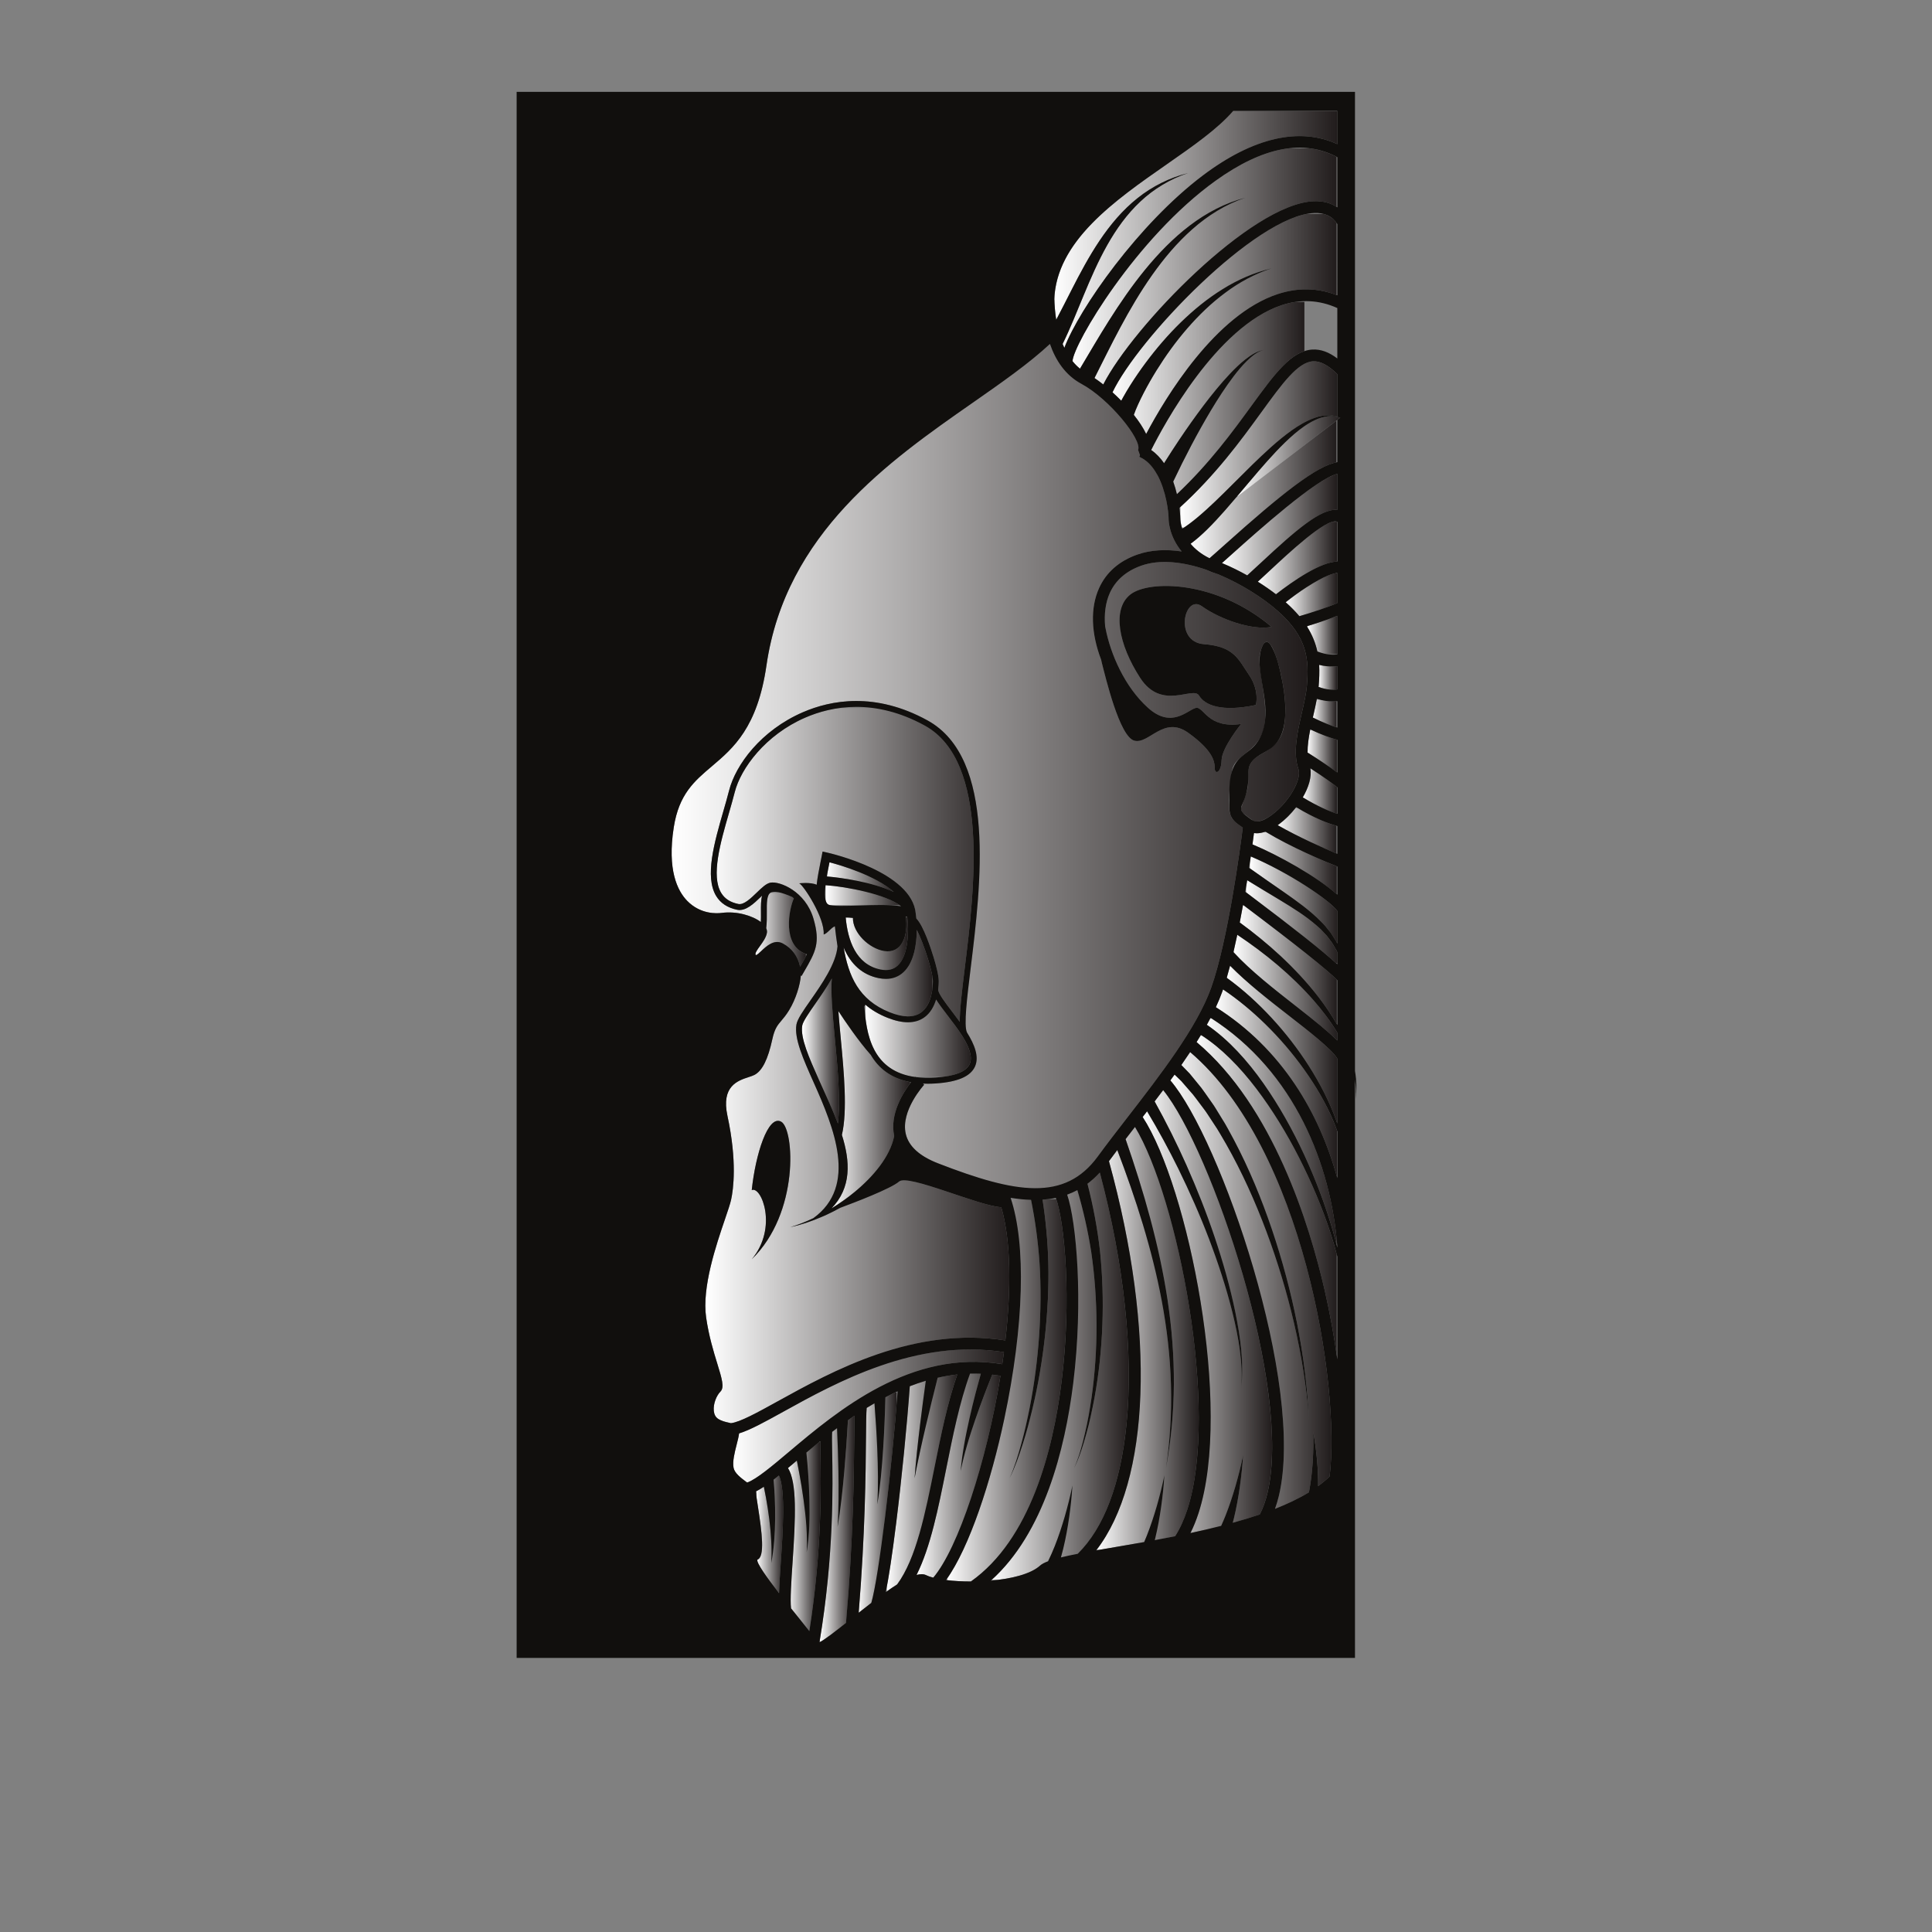 <?xml version="1.0" encoding="UTF-8"?>
<svg version="1.1" viewBox="0 0 800 800" xmlns="http://www.w3.org/2000/svg">
<rect x="0" y="0" width="800" height="800" fill="#808080" stroke="none"/>
<defs>
<clipPath id="el">
<path d="m263.41 158.97c-0.304-5.301-0.67-10.579-1.137-15.856-0.257-2.886-0.533-5.769-0.871-8.644-0.339-2.876-0.713-5.747-1.217-8.594 0.203 2.883 0.27 5.768 0.305 8.652 0.034 2.883 5e-3 5.767-0.043 8.65-0.078 4.446-0.235 8.894-0.43 13.333-0.51-0.38-1.011-0.762-1.509-1.143-0.099-0.898-0.053-3.465-3e-3 -6.171 0.191-10.424 0.573-31.602-3.792-58.283v-0.731h0.208c1.617 0.89 4.773 3.363 7.882 5.845 2.278 26.015 2.451 46.231 2.549 57.412 0.027 3.077 0.05 5.293 0.093 6.926-0.686-0.463-1.365-0.926-2.035-1.396"/>
</clipPath>
<clipPath id="ek">
<path d="m254.71 160.54h10.883v-70.366h-10.883z"/>
</clipPath>
<linearGradient id="au" x2="1" gradientTransform="matrix(10.883 0 0 -10.883 254.71 125.36)" gradientUnits="userSpaceOnUse">
<stop stop-color="#fff" offset="0"/>
<stop stop-color="#211c1c" offset="1"/>
</linearGradient>
<clipPath id="ej">
<path d="m337.81 232.44c1.786-6.884 3.09-13.865 3.895-20.898 0.793-7.62 1.016-15.276 0.739-22.9-0.284-7.625-1.085-15.222-2.454-22.711-0.716-3.737-1.489-7.465-2.522-11.126-1.003-3.661-2.147-7.31-3.821-10.722 1.534 3.475 2.527 7.15 3.378 10.835 0.882 3.682 1.501 7.42 2.062 11.159 1.06 7.491 1.551 15.052 1.529 22.597-0.029 7.547-0.553 15.078-1.632 22.518-1.014 6.526-2.458 12.964-4.321 19.267-1.029-0.546-2.086-1.013-3.164-1.403 2.855-8.351 5.078-32.997 1.871-58.678-2.544-20.354-9.041-46.244-25.307-60.977h2.036c5.469 0.687 10.432 2.1 13.001 4.438 0.516 0.468 1.362 0.906 2.473 1.329 0.754 1.539 1.449 3.131 2.09 4.746 1.193 3.005 2.207 6.109 3.12 9.248 0.898 3.145 1.701 6.328 2.351 9.55-0.199-3.283-0.552-6.563-1.011-9.836-0.474-3.273-1.056-6.54-1.845-9.789-0.223-0.91-0.465-1.818-0.718-2.725 1.526 0.378 3.275 0.753 5.214 1.132 8.133 8.005 13.316 21.671 15.152 40.226 2.193 22.205-0.755 49.853-8.283 78.197-1.225-1.333-2.503-2.487-3.833-3.477"/>
</clipPath>
<clipPath id="ei">
<path d="m307.98 236.16h44.33v-126.76h-44.33z"/>
</clipPath>
<linearGradient id="at" x2="1" gradientTransform="matrix(42.843 0 0 -42.843 307.98 172.78)" gradientUnits="userSpaceOnUse">
<stop stop-color="#fff" offset="0"/>
<stop stop-color="#211c1c" offset="1"/>
</linearGradient>
<clipPath id="eh">
<path d="m239.32 322.81c-1e-3 -1e-3 -2e-3 -1e-3 -3e-3 -2e-3 -1.16-0.754-1.139-3.286-1.114-5.969 0.012-1.585 0.021-3.333-0.193-5.041 0.215-0.474 0.3-0.944 0.228-1.397-0.228-1.448-1.262-2.874-2.173-4.131-0.835-1.153-1.699-2.344-1.288-2.807 0.356-0.038 1.091 0.678 1.701 1.252 1.601 1.512 4.022 3.795 6.705 2.351 2.871-1.546 4.664-3.978 5.36-7.227 0.848 1.469 1.552 2.715 2.092 3.87-7.965 2.505-5.475 14.319-4.035 17.351-0.16 0.143-0.32 0.289-0.482 0.421-1.365 0.618-2.549 1.061-3.546 1.329z"/>
</clipPath>
<clipPath id="eg">
<path d="m234.07 322.81h16.268v-23.28h-16.268z"/>
</clipPath>
<linearGradient id="as" x2="1" gradientTransform="matrix(15.963 0 0 -15.963 234.38 311.17)" gradientUnits="userSpaceOnUse">
<stop stop-color="#fff" offset="0"/>
<stop stop-color="#211c1c" offset="1"/>
</linearGradient>
<clipPath id="ef">
<path d="m392.58 341.64c-0.776-0.225-1.522-0.344-2.229-0.344-0.282 0-0.557 0.025-0.828 0.061-0.121-0.936-0.276-2.122-0.465-3.519 7.992-3.311 20.135-10.087 26.358-15.602v8.716c-4.113 1.673-14.206 5.953-22.061 10.688z"/>
</clipPath>
<clipPath id="ee">
<path d="m388.89 341.64h26.358v-19.566h-26.358z"/>
</clipPath>
<linearGradient id="ar" x2="1" gradientTransform="matrix(26.359 0 0 -26.359 388.89 331.86)" gradientUnits="userSpaceOnUse">
<stop stop-color="#fff" offset="0"/>
<stop stop-color="#211c1c" offset="1"/>
</linearGradient>
<clipPath id="ed">
<path d="m254.46 152.19c-1.368-1.104-2.688-2.194-3.962-3.259 0.206-2.068 0.387-4.125 0.532-6.193 0.189-2.757 0.34-5.517 0.404-8.279 0.06-2.762 0.089-5.524-0.038-8.283-0.124-2.757-0.335-5.512-0.813-8.22 0.175 2.743 0.079 5.482-0.101 8.207-0.177 2.728-0.509 5.442-0.87 8.148-0.365 2.705-0.815 5.401-1.303 8.086-0.247 1.349-0.505 2.7-0.776 4.044-0.037-0.03-0.077-0.063-0.114-0.094-0.912-0.771-1.791-1.511-2.641-2.221 2.826-4.557 2.376-15.254 1.411-29.484-0.356-5.252-0.786-11.606-0.456-14.104 0.706-0.879 1.376-1.707 1.977-2.451 1.476-1.824 2.711-3.357 3.704-4.62 3.979 25.432 3.614 45.609 3.431 55.665-0.022 1.2-0.039 2.207-0.048 3.058z"/>
</clipPath>
<clipPath id="ec">
<path d="m244.53 152.18h10.614v-58.992h-10.614z"/>
</clipPath>
<linearGradient id="aq" x2="1" gradientTransform="matrix(10.167 0 0 -10.167 244.53 122.69)" gradientUnits="userSpaceOnUse">
<stop stop-color="#fff" offset="0"/>
<stop stop-color="#211c1c" offset="1"/>
</linearGradient>
<clipPath id="eb">
<path d="m260.62 380.19c-4.035-0.563-7.573-1.699-10.505-2.972-12.35-5.362-19.994-15.748-21.871-23.128-0.525-2.065-1.149-4.232-1.811-6.528-2.632-9.13-5.616-19.479-2.397-24.793 1.093-1.803 2.837-2.926 5.333-3.434 1.688-0.344 3.843 1.735 5.741 3.569 1.573 1.516 2.931 2.826 4.248 3.061 2.857 0.509 10.833-2.67 13.328-11.152 2.239-7.608 0.637-10.374-2.872-16.432l-0.803-1.395-0.237 0.137c-0.2-2.864-1.516-7.295-3.658-10.8-0.902-1.475-1.683-2.397-2.372-3.21-1.225-1.447-2.111-2.492-2.828-5.789-1.356-6.234-3.098-9.744-5.483-11.044-0.472-0.259-1.109-0.466-1.848-0.709-3.424-1.12-8.599-2.815-6.607-12.048 3.055-14.167 1.817-22.913 1.142-26.015-0.286-1.317-1.007-3.433-1.92-6.11-2.695-7.91-7.207-21.147-5.844-30.518 0.847-5.812 2.305-10.557 3.475-14.368 1.41-4.583 2.261-7.349 0.966-8.643-1.184-1.188-2.28-3.744-2.06-5.971 0.113-1.133 0.552-1.963 1.305-2.466 1.053-0.701 2.279-0.979 3.361-1.224 0.224-0.051 0.442-0.1 0.659-0.155 2.854 0.346 8.271 3.334 14.52 6.789 16.916 9.349 42.321 23.374 70.724 18.928 1.81 15.85 1.776 30.88-1.269 41.363-6.758 0.319-28.962 10.424-31.74 7.985-2.505-2.199-13.845-6.52-18.296-8.166-1.482-0.819-2.988-1.589-4.52-2.292-0.424-0.191-0.855-0.364-1.281-0.549-0.019-0.012-0.033-0.026-0.051-0.037l-0.062-0.011c-3.1-1.326-6.294-2.427-9.579-3.104 2.472 0.719 4.854 1.682 7.165 2.783 13.87 10.04 6.334 28.156 0.144 42.027-3.299 7.391-6.147 13.776-5.413 18.108 0.286 1.689 2.083 4.258 4.355 7.508 3.469 4.963 7.98 11.425 8.407 16.806-0.334 2.049-0.587 4.131-0.817 6.217-1.242-0.471-2.376-2.31-3.486-2.539 0.398 5.142-6.338 15.425-7.593 15.882 0 0 3.506 0.428 5.421-0.446 0.242 2.265 0.731 4.711 1.198 7.042 0.128 0.648 0.255 1.28 0.374 1.89l0.265 1.387 1.379-0.309c1.083-0.242 26.434-6.049 27.559-18.94 2e-3 -9e-3 6e-3 -0.018 8e-3 -0.027 0.067-0.466 0.124-0.984 0.173-1.526 2.234-2.224 4.627-9.595 5.404-12.141 0.585-1.913 1.563-5.41 1.563-7.321 0-0.563-0.032-1.522-0.177-2.663 0.066-1.23 2.207-4.032 4.279-6.746 0.793-1.037 1.623-2.123 2.43-3.235-0.026 3.61 0.611 9.098 1.555 16.777 2.947 23.973 7.88 64.096-12.455 75.273-5.635 3.097-10.957 4.748-15.849 5.424zm-17.95-128.48c4.112-2.285 5.714-28.355-9.141-42.732 8.227 9.826 2.971 22.852 0 21.481 1.143 10.969 5.026 23.536 9.141 21.251"/>
</clipPath>
<clipPath id="ea">
<path d="m218.43 380.15h96.122v-222.51h-96.122z"/>
</clipPath>
<linearGradient id="ap" x2="1" gradientTransform="matrix(94.419 0 0 -94.419 219.55 268.89)" gradientUnits="userSpaceOnUse">
<stop stop-color="#fff" offset="0"/>
<stop stop-color="#211c1c" offset="1"/>
</linearGradient>
<clipPath id="dz">
<path d="m240.3 140.49c0.153-1.756 0.275-3.492 0.356-5.242 0.104-2.308 0.149-4.619 0.131-6.923-0.049-4.608-0.356-9.225-1.203-13.725 0.239 4.572-0.069 9.118-0.622 13.622-0.285 2.252-0.629 4.493-1.03 6.721-0.204 1.12-0.421 2.246-0.655 3.363-0.786-0.522-1.534-0.971-2.25-1.346v-2.104c0.096-0.693 0.234-1.579 0.39-2.574 1.283-8.239 2.237-15.711-0.134-16.624-0.445-0.854 2.852-5.442 6.491-10.128h0.235c0.08 2.423 0.268 5.476 0.532 9.355 0.587 8.67 1.536 22.691-0.594 26.91-0.563-0.454-1.114-0.892-1.647-1.305"/>
</clipPath>
<clipPath id="dy">
<path d="m235.03 142.09h9.313v-36.555h-9.313z"/>
</clipPath>
<linearGradient id="ao" x2="1" gradientTransform="matrix(8.503 0 0 -8.503 235.03 123.81)" gradientUnits="userSpaceOnUse">
<stop stop-color="#fff" offset="0"/>
<stop stop-color="#211c1c" offset="1"/>
</linearGradient>
<clipPath id="dx">
<path d="m369.68 273.31c-0.88-1.33-1.784-2.66-2.712-3.992l1.234-1.264 1.348-1.391 1.219-1.489 2.432-2.978c0.773-1.015 1.477-2.079 2.218-3.116 0.715-1.053 1.502-2.062 2.157-3.152l1.992-3.244c1.383-2.134 2.509-4.405 3.736-6.619 4.729-8.95 8.576-18.301 11.816-27.832 3.229-9.537 5.837-19.274 7.802-29.13 1.955-9.854 3.281-19.84 3.666-29.867-0.688 10.01-2.317 19.926-4.559 29.676-2.253 9.751-5.141 19.348-8.63 28.705-3.499 9.351-7.59 18.485-12.498 27.129-1.269 2.133-2.442 4.328-3.853 6.365l-2.038 3.104c-0.668 1.043-1.46 1.991-2.184 2.99-0.746 0.98-1.456 1.99-2.231 2.944l-2.413 2.776-1.203 1.387-1.312 1.269-0.798 0.769c-0.435-0.603-0.875-1.205-1.317-1.809 15.563-18.118 42.035-94.511 33.701-129.12-0.338-1.413-0.741-2.734-1.19-3.977 3.862 1.53 7.431 3.229 10.53 5.133 0.041 0.198 0.087 0.395 0.125 0.594 0.548 2.957 0.877 5.989 1.071 9.036 0.186 3.05 0.247 6.12 0.137 9.194 0.564-3.026 0.962-6.091 1.233-9.178 0.218-2.55 0.335-5.121 0.312-7.711 1.304 0.957 2.491 1.958 3.554 3.01 3.438 28.221-8.232 101.89-43.283 131.79z"/>
</clipPath>
<clipPath id="dw">
<path d="m363.48 273.31h52.913v-141.9h-52.913z"/>
</clipPath>
<linearGradient id="an" x2="1" gradientTransform="matrix(50.048 0 0 -50.048 363.48 202.36)" gradientUnits="userSpaceOnUse">
<stop stop-color="#fff" offset="0"/>
<stop stop-color="#211c1c" offset="1"/>
</linearGradient>
<clipPath id="dv">
<path d="m361.29 261.49c-0.873-1.169-1.75-2.331-2.63-3.487 3.598-6.46 6.886-13.073 9.89-19.805 3.25-7.318 6.203-14.76 8.756-22.338 2.544-7.577 4.752-15.275 6.383-23.097 1.594-7.799 2.766-15.832 1.87-23.775 0.59 7.966-0.882 15.881-2.762 23.572-1.916 7.709-4.4 15.264-7.212 22.681-2.819 7.42-6.028 14.682-9.519 21.794-3.008 6.104-6.258 12.086-9.749 17.909-0.458-0.595-0.915-1.192-1.372-1.783 14.122-21.658 28.055-90.183 17.333-123.12-0.729-2.235-1.563-4.269-2.494-6.119 3.187 0.683 6.385 1.425 9.542 2.235 0.468 1.035 0.92 2.083 1.343 3.147 1.191 3.007 2.207 6.108 3.119 9.249 0.9 3.144 1.702 6.328 2.351 9.55-0.197-3.284-0.55-6.562-1.01-9.837-0.473-3.271-1.056-6.539-1.846-9.788-0.112-0.456-0.235-0.911-0.354-1.365 2.87 0.794 5.677 1.656 8.386 2.586 0.976 1.869 1.772 4.057 2.379 6.575 7.845 32.586-17.492 106.89-32.351 125.22z"/>
</clipPath>
<clipPath id="du">
<path d="m354.89 261.49h46.598v-137.6h-46.598z"/>
</clipPath>
<linearGradient id="am" x2="1" gradientTransform="matrix(40.222 0 0 -40.222 354.88 192.69)" gradientUnits="userSpaceOnUse">
<stop stop-color="#fff" offset="0"/>
<stop stop-color="#211c1c" offset="1"/>
</linearGradient>
<clipPath id="dt">
<path d="m349.65 246.29c5.64-16.246 10.449-32.861 13.035-49.896 1.313-8.679 2.023-17.451 1.966-26.215-0.049-8.764-0.875-17.509-2.452-26.103 1.275 8.645 1.791 17.385 1.538 26.093-0.247 8.708-1.255 17.376-2.855 25.922-3.007 16.026-8.007 31.593-13.809 46.82-0.888-1.174-1.753-2.329-2.589-3.464 14.658-53.26 12.693-99.19-3.823-120.71h0.97c1.657 0.289 3.395 0.588 5.21 0.898 2.715 0.465 5.599 0.958 8.586 1.49 0.276 0.645 0.546 1.294 0.807 1.947 1.191 3.007 2.208 6.11 3.118 9.249 0.9 3.144 1.703 6.329 2.354 9.551-0.197-3.284-0.553-6.564-1.012-9.837-0.473-3.273-1.056-6.539-1.846-9.789-0.043-0.176-0.092-0.35-0.135-0.524 2.077 0.381 4.193 0.783 6.33 1.21 1.464 2.283 2.722 5.03 3.763 8.234 10.073 30.942-3.018 97.114-16.236 118.91-0.994-1.284-1.967-2.545-2.92-3.787"/>
</clipPath>
<clipPath id="ds">
<path d="m340.65 250.27h38.369v-131.53h-38.369z"/>
</clipPath>
<linearGradient id="al" x2="1" gradientTransform="matrix(31.869 0 0 -31.869 340.65 184.51)" gradientUnits="userSpaceOnUse">
<stop stop-color="#fff" offset="0"/>
<stop stop-color="#211c1c" offset="1"/>
</linearGradient>
<clipPath id="dr">
<path d="m325.43 227.64c-0.522-0.061-1.048-0.109-1.577-0.145 1.019-6.479 1.606-13.002 1.795-19.526 0.194-7.657-0.225-15.3-1.037-22.882-0.831-7.581-2.117-15.104-3.879-22.508-0.9-3.696-1.859-7.377-3.031-10.996-1.147-3.62-2.405-7.223-4.091-10.627 1.548 3.468 2.656 7.105 3.654 10.756 1.021 3.649 1.828 7.352 2.575 11.061 1.456 7.428 2.431 14.945 2.952 22.478 0.501 7.534 0.612 15.088 0.117 22.597-0.457 6.594-1.323 13.14-2.63 19.585-1.026 0.031-2.065 0.101-3.116 0.207h-3.092c4.704-14.516 3.985-39.508-2.097-68.218-4.022-18.974-10.61-39.358-17.72-49.555v-0.578c2.209-0.261 4.725-0.401 7.344-0.401 18.409 13.026 25.478 40.607 28.143 61.939 3.125 25.013 1.079 48.759-1.622 56.813z"/>
</clipPath>
<clipPath id="dq">
<path d="m294.25 227.63h39.045v-119.18h-39.045z"/>
</clipPath>
<linearGradient id="ak" x2="1" gradientTransform="matrix(37.44 0 0 -37.44 294.25 168.04)" gradientUnits="userSpaceOnUse">
<stop stop-color="#fff" offset="0"/>
<stop stop-color="#211c1c" offset="1"/>
</linearGradient>
<clipPath id="dp">
<path d="m278.11 167.61c-1.036-0.483-2.059-0.988-3.068-1.511-0.136-5.386-0.357-10.74-0.704-16.1-0.191-2.877-0.404-5.751-0.697-8.619-0.295-2.866-0.631-5.73-1.133-8.563 0.2 2.87 0.231 5.74 0.219 8.607-0.011 2.866-0.103 5.733-0.217 8.598-0.196 4.741-0.504 9.486-0.867 14.209-0.814-0.469-1.622-0.947-2.419-1.436-0.145-1.447-0.178-5.166-0.215-9.387-0.091-10.734-0.257-29.758-2.27-54.245 1.35 1.071 2.658 2.093 3.921 3.065 2.308 7.811 6.354 41.392 8.151 65.382z"/>
</clipPath>
<clipPath id="do">
<path d="m266.42 167.61h12.096v-68.781h-12.096z"/>
</clipPath>
<linearGradient id="aj" x2="1" gradientTransform="matrix(12.096 0 0 -12.096 266.42 133.22)" gradientUnits="userSpaceOnUse">
<stop stop-color="#fff" offset="0"/>
<stop stop-color="#211c1c" offset="1"/>
</linearGradient>
<clipPath id="dn">
<path d="m325.98 493.15c-6.501-6.021-14.962-11.924-23.85-18.123-25.884-18.053-58.097-40.521-64.04-81.59-2.794-19.314-10.307-25.682-16.934-31.299-5.496-4.66-10.244-8.684-11.859-18.978-2.075-13.23 1.132-19.734 4.188-22.861 4.136-4.232 9.224-3.927 10.686-3.732 4.734 0.629 9.609-0.871 12.177-2.837 0.047 1.031 0.037 2.073 0.029 3.099-0.018 1.929-0.02 3.694 0.357 5.1-0.119-0.115-0.239-0.23-0.357-0.344-2.226-2.147-4.753-4.575-7.376-4.044-2.982 0.607-5.18 2.046-6.533 4.278-3.633 6-0.531 16.758 2.204 26.248 0.657 2.281 1.279 4.435 1.797 6.471 2.049 8.061 9.93 18.717 22.913 24.355 8.702 3.779 22.486 6.407 38.74-2.526 21.421-11.774 16.588-51.085 13.39-77.099-1.112-9.04-2.161-17.596-1.146-19.815 2.355-3.759 3.879-7.566 2.499-10.619-1.384-3.057-5.343-4.771-12.106-5.238-0.89-0.061-1.75-0.092-2.574-0.092-0.513 0-1.004 0.017-1.491 0.04l0.385-0.36c-0.073-0.079-7.371-8.048-5.716-15.247 0.883-3.835 4.246-6.913 9.996-9.147 24.297-9.438 39.404-11.896 49.648 2.118 2.808 3.836 5.916 7.856 9.206 12.109 10.118 13.078 21.586 27.9 26.011 40.278 5.23 14.628 9.089 43.864 9.829 49.745-0.144 0.107-0.29 0.213-0.423 0.31-2.061 1.503-3.071 2.374-3.332 3.612-1.179 1.806-0.247 10.69 0.522 14.283 0.914 4.265 7.921 5.484 9.749 12.493 1.827 7.006-2.114 19.194-1.217 23.155 2.81 12.443 7.92-8.53 7.92-16.667s-1.523-11.059-7.617-14.411c-6.093-3.351-2.798-7.103-4.455-11.844-0.922-2.639-1.311-4.058-1.787-5.017 0.203-0.498 0.461-0.988 0.445-1.14 0.247-0.283 1.063-0.88 1.925-1.509 0.386-0.282 0.82-0.599 1.307-0.959 1.158-0.859 3.388-0.24 5.973 1.656 5.221 3.832 9.394 11.024 8.273 14.253-1.768 5.078-0.318 11.43 1.084 17.574 0.701 3.064 1.361 5.956 1.564 8.459 0.613 7.717 0.352 14.785-9.137 23.136-4.552 4.005-11.237 8.32-18.397 11.319-1.384 0.425-2.65 0.908-3.798 1.442-7.057 2.413-14.285 3.323-20.164 1.236-4.674-1.663-7.953-4.515-9.743-8.475-1.328-2.945-1.804-6.528-1.443-10.42 0.044-0.201 0.091-0.417 0.136-0.654 1.525-7.803 5.866-18.033 13.178-24.598 7.313-6.565 12.189-0.748 14.774-0.048 1.228 0.331 2.08-1.115 3.78-2.562 1.879-1.601 4.793-3.2 10.392-2.395 0 0-5.996-7.322-6.093-11.281-0.098-3.963-2.134-4.572-2.134-2.439s-0.608 5.486-8.226 10.968c-4.46 3.211-7.875 1.411-10.856-0.391-2.111-1.275-4.007-2.551-5.901-2.046-4.57 1.22-8.889 19.579-10.056 24.07-0.088 0.341-0.166 0.699-0.238 1.064-3.157 8.271-3.397 16.144-0.644 22.235 2.216 4.903 6.202 8.409 11.849 10.416 4.267 1.517 8.999 1.699 13.811 0.984-3.982 4.786-4.058 9.764-4.058 10.091 0 2.068-0.749 8.728-3.568 13.81l-0.03 0.017 0.011 0.018c-1.176 2.112-2.715 3.947-4.707 5.061-0.177 0.044-0.297 0.091-0.301 0.093l-0.03 0.082c-0.159 0.081-0.317 0.163-0.482 0.234l0.218 0.499-0.594 1.638c1.347 3.076-8.941 15.851-17.586 20.507-4.978 2.68-7.969 7.227-9.74 12.251zm28.2-103.57c-6.703 10.359-8.836 21.329-3.048 25.898 5.79 4.572 26.812 4.414 43.874-10.054-6.092-1.219-16.146 2.438-21.631 6.398-5.485 3.962-8.836-11.036 0.609-11.765 9.445-0.728 10.663-4.688 14.015-9.563 3.353-4.874 2.132-9.341 2.132-9.341-10.662-2.236-15.842-0.104-17.671 2.944-0.685 1.142-2.484 0.742-4.82 0.342-1.189-0.204-2.517-0.407-3.908-0.408-3.159 0-6.643 1.053-9.552 5.549"/>
</clipPath>
<clipPath id="dm">
<path d="m207.06 493.15h199.38v-266.42h-199.38z"/>
</clipPath>
<linearGradient id="ai" x2="1" gradientTransform="matrix(197.54 0 0 -197.54 208.47 362.02)" gradientUnits="userSpaceOnUse">
<stop stop-color="#fff" offset="0"/>
<stop stop-color="#211c1c" offset="1"/>
</linearGradient>
<clipPath id="dl">
<path d="m260.44 285.85c0.199-2.639 0.46-5.432 0.722-8.204 0.998-10.605 2.118-22.539 0.362-30.045 2.616-8.297 3.013-16.377-3.246-22.833 2.532 1.541 4.956 3.242 7.224 5.121 2.919 2.415 5.611 5.098 7.826 8.074 2.119 2.853 3.788 6.029 4.44 9.298-1.484 6.826 2.837 13.607 5.206 16.695-6.366 1.183-10.177 4.554-12.495 8.522-3.762 4.222-7.911 10.341-9.9 13.372z"/>
</clipPath>
<clipPath id="dk">
<path d="m258.02 285.86h24.697v-61.322h-24.697z"/>
</clipPath>
<linearGradient id="ah" x2="1" gradientTransform="matrix(24.696 0 0 -24.696 258.02 255.2)" gradientUnits="userSpaceOnUse">
<stop stop-color="#fff" offset="0"/>
<stop stop-color="#211c1c" offset="1"/>
</linearGradient>
<clipPath id="dj">
<path d="m286.99 284.01c-1.391-0.945-3.04-1.417-4.934-1.417-1.884 0-4.013 0.467-6.367 1.401-2.74 1.087-4.986 2.455-6.846 4.041v-4.177c0.389-3.146 1.099-6.709 2.767-9.864 0.09-0.167 0.185-0.338 0.279-0.507 2.15-3.77 5.764-6.868 11.973-7.836h0.516c9e-3 0.011 0.017 0.019 0.023 0.025l0.026-0.025h8.572c4.528 0.592 7.281 1.912 8.197 3.936 1.017 2.246-0.181 5.312-2.117 8.477-0.097 0.129-0.186 0.27-0.267 0.429-1.36 2.158-3.029 4.347-4.555 6.346-1.399 1.83-2.622 3.441-3.47 4.828-0.643-2.115-1.777-4.285-3.797-5.657"/>
</clipPath>
<clipPath id="di">
<path d="m268.85 290.05h33.728v-24.404h-33.728z"/>
</clipPath>
<linearGradient id="ag" x2="1" gradientTransform="matrix(33.083 0 0 -33.083 268.85 277.89)" gradientUnits="userSpaceOnUse">
<stop stop-color="#fff" offset="0"/>
<stop stop-color="#211c1c" offset="1"/>
</linearGradient>
<clipPath id="dh">
<path d="m387.09 324.68v-1.753l1.483-1.118c13.466-10.131 22.108-16.939 26.85-21.184v3.695c-0.21 0.547-0.556 1.028-0.826 1.544-0.3 0.499-0.542 1.03-0.887 1.501l-1.039 1.401c-0.174 0.232-0.337 0.472-0.521 0.696l-0.595 0.641-1.184 1.279c-0.41 0.413-0.866 0.786-1.295 1.18-3.492 3.105-7.543 5.596-11.611 8.072-3.335 2.01-6.699 4.025-10.044 6.087-0.108-0.67-0.218-1.351-0.331-2.041"/>
</clipPath>
<clipPath id="dg">
<path d="m387.09 327.04h28.591v-26.097h-28.591z"/>
</clipPath>
<linearGradient id="af" x2="1" gradientTransform="matrix(28.59 0 0 -28.59 387.09 313.99)" gradientUnits="userSpaceOnUse">
<stop stop-color="#fff" offset="0"/>
<stop stop-color="#211c1c" offset="1"/>
</linearGradient>
<clipPath id="df">
<path d="m406.2 405.69v-0.488c1.559-2.531 2.495-4.999 3.026-7.431 2.699-1.032 4.776-1.103 6.196-0.893v11.984c-2.903-1.19-6.672-2.397-9.222-3.172"/>
</clipPath>
<clipPath id="de">
<path d="m406.2 409.14h9.479v-12.195h-9.479z"/>
</clipPath>
<linearGradient id="ae" x2="1" gradientTransform="matrix(9.479 0 0 -9.479 406.2 403.1)" gradientUnits="userSpaceOnUse">
<stop stop-color="#fff" offset="0"/>
<stop stop-color="#211c1c" offset="1"/>
</linearGradient>
<clipPath id="dd">
<path d="m375.94 283.75c-0.339-0.646-0.686-1.293-1.047-1.943 3.497-2.389 6.626-5.196 9.479-8.209 2.966-3.14 5.648-6.506 8.11-10.005 4.921-7.005 9.083-14.467 12.665-22.173 3.566-7.715 6.605-15.664 8.958-23.813 0.394-1.373 0.761-2.755 1.108-4.141v1.851c-2.441 24.447-13.546 52.14-38.788 68.433z"/>
</clipPath>
<clipPath id="dc">
<path d="m374.68 283.75h40.532v-71.375h-40.532z"/>
</clipPath>
<linearGradient id="ad" x2="1" gradientTransform="matrix(40.533 0 0 -40.533 374.68 248.07)" gradientUnits="userSpaceOnUse">
<stop stop-color="#fff" offset="0"/>
<stop stop-color="#211c1c" offset="1"/>
</linearGradient>
<clipPath id="db">
<path d="m291.27 172.17c-1.269-4.983-2.503-9.989-3.681-15.004-1.259-5.381-2.478-10.77-3.492-16.21 0.411 5.52 1.031 11.028 1.692 16.531 0.556 4.583 1.16 9.161 1.793 13.74-1.688-0.497-3.344-1.071-4.973-1.699-0.851-11.946-2.521-28.785-4.218-42.409-1.173-9.421-2.133-15.708-2.925-19.94v-1.243h0.193c1.058 0.746 2.071 1.432 3.026 2.037 5.93 8.042 8.731 22.036 11.672 36.73 1.943 9.709 3.955 19.705 6.993 28.472-2.062-0.217-4.089-0.558-6.08-1.005"/>
</clipPath>
<clipPath id="da">
<path d="m275.47 173.52h22.194v-67.596h-22.194z"/>
</clipPath>
<linearGradient id="ac" x2="1" gradientTransform="matrix(22.194 0 0 -22.194 275.47 139.72)" gradientUnits="userSpaceOnUse">
<stop stop-color="#fff" offset="0"/>
<stop stop-color="#211c1c" offset="1"/>
</linearGradient>
<clipPath id="cz">
<path d="m415.22 452.89c-6.718-1.765-24.898-18.04-32.131-24.518-1.309-1.173-2.485-2.225-3.513-3.133 2.73-1.134 5.374-2.438 7.857-3.833 1.336 1.204 2.833 2.599 4.403 4.06 10.555 9.841 18.519 16.818 23.586 16.299v11.125z"/>
</clipPath>
<clipPath id="cy">
<path d="m379.54 452.9h35.845v-31.534h-35.845z"/>
</clipPath>
<linearGradient id="ab" x2="1" gradientTransform="matrix(35.846 0 0 -35.846 379.54 437.14)" gradientUnits="userSpaceOnUse">
<stop stop-color="#fff" offset="0"/>
<stop stop-color="#211c1c" offset="1"/>
</linearGradient>
<clipPath id="cx">
<path d="m414.6 422.03c-1.431-0.298-4.059-1.301-8.701-4.271-2.5-1.599-4.817-3.337-6.523-4.687 1.659-1.469 3.068-2.912 4.259-4.33 3.816 1.12 9.094 2.839 11.79 4.1v9.188z"/>
</clipPath>
<clipPath id="cw">
<path d="m399.26 422.03h16.048v-13.399h-16.048z"/>
</clipPath>
<linearGradient id="aa" x2="1" gradientTransform="matrix(16.048 0 0 -16.048 399.26 415.33)" gradientUnits="userSpaceOnUse">
<stop stop-color="#fff" offset="0"/>
<stop stop-color="#211c1c" offset="1"/>
</linearGradient>
<clipPath id="cv">
<path d="m402.43 349.14c-1.546-1.951-3.343-3.723-5.202-5.087-0.116-0.086-0.232-0.158-0.346-0.24 6.512-3.726 14.284-7.127 18.539-8.901v8.622c-2.473 0.675-6.665 2.207-12.328 5.606z"/>
</clipPath>
<clipPath id="cu">
<path d="m396.62 349.15h18.538v-14.501h-18.538z"/>
</clipPath>
<linearGradient id="z" x2="1" gradientTransform="matrix(18.539 0 0 -18.539 396.62 341.9)" gradientUnits="userSpaceOnUse">
<stop stop-color="#fff" offset="0"/>
<stop stop-color="#211c1c" offset="1"/>
</linearGradient>
<clipPath id="ct">
<path d="m383.24 304.74v-0.445c5.182-5.671 12.756-11.577 19.462-16.803 5.625-4.383 9.903-7.769 12.723-10.575v2.425c-2.113 3.552-4.614 6.872-7.318 9.996-6.897 7.908-15.059 14.636-23.759 20.44-0.356-1.702-0.724-3.387-1.108-5.038"/>
</clipPath>
<clipPath id="cs">
<path d="m383.24 309.9h32.268v-32.862h-32.268z"/>
</clipPath>
<linearGradient id="y" x2="1" gradientTransform="matrix(32.268 0 0 -32.268 383.24 293.47)" gradientUnits="userSpaceOnUse">
<stop stop-color="#fff" offset="0"/>
<stop stop-color="#211c1c" offset="1"/>
</linearGradient>
<clipPath id="cr">
<path d="m400.35 554.07c-6.94-0.819-14.545-4.179-22.756-10.069-24.772-17.772-44.177-50.759-44.433-56.05 0.687-0.854 1.457-1.638 2.317-2.336 2.933 4.907 5.835 9.915 8.933 14.812 3.466 5.493 7.158 10.875 11.285 15.926 4.126 5.041 8.693 9.77 13.882 13.716 5.174 3.94 11.027 7.052 17.28 8.65-6.124-2.041-11.638-5.512-16.412-9.714-4.79-4.21-8.898-9.118-12.567-14.313-3.668-5.203-6.898-10.707-9.915-16.335-2.759-5.132-5.311-10.376-7.978-15.649 0.88-0.591 1.796-1.264 2.728-2 9.215 18.039 45.905 56.021 65.312 56.921 2.776 0.132 5.179-0.463 7.153-1.737v15.539c-2.636 1.392-5.417 2.272-8.335 2.639z"/>
</clipPath>
<clipPath id="cq">
<path d="m332.92 554.07h82.261v-73.56h-82.261z"/>
</clipPath>
<linearGradient id="x" x2="1" gradientTransform="matrix(82.261 0 0 -82.261 332.92 517.29)" gradientUnits="userSpaceOnUse">
<stop stop-color="#fff" offset="0"/>
<stop stop-color="#211c1c" offset="1"/>
</linearGradient>
<clipPath id="cp">
<path d="m402.42 506.36c-1.451-0.21-2.911-0.558-4.378-1.044-20.201-6.687-36.607-37.294-40.446-44.956 1.598-1.104 2.917-2.52 4.004-4.104 1.568 2.491 3.157 4.96 4.796 7.397 2.401 3.573 4.88 7.091 7.474 10.525 2.598 3.432 5.308 6.789 8.267 9.928 1.484 1.563 3.035 3.074 4.732 4.416 1.695 1.302 3.555 2.602 5.703 2.902-2.092-0.527-3.737-1.977-5.249-3.416-1.508-1.478-2.859-3.11-4.142-4.791-2.558-3.372-4.855-6.941-7.039-10.573-4.272-7.155-8.141-14.581-11.703-22.086 0.479-1.335 0.855-2.664 1.151-3.924 10.132 9.546 17.311 19.409 23.168 27.466 6.272 8.628 11.029 15.174 16.435 16.981v15.279z"/>
</clipPath>
<clipPath id="co">
<path d="m347.36 506.35h57.827v-59.968h-57.827z"/>
</clipPath>
<linearGradient id="w" x2="1" gradientTransform="matrix(57.827 0 0 -57.827 347.36 476.37)" gradientUnits="userSpaceOnUse">
<stop stop-color="#fff" offset="0"/>
<stop stop-color="#211c1c" offset="1"/>
</linearGradient>
<clipPath id="cn">
<path d="m415.05 469.41-31.098-23.834c-1.125-1.324-2.256-2.646-3.41-3.958-1.796-2.033-3.636-4.045-5.616-5.987-1.573-1.535-3.226-3.031-5.093-4.403 1.327-1.594 3.212-3.185 5.887-4.503 1.254 1.079 2.955 2.603 4.929 4.369 16.668 14.927 28.088 24.195 34.489 25.438v12.878z"/>
</clipPath>
<clipPath id="cm">
<path d="m369.55 469.41h45.586v-42.968h-45.586z"/>
</clipPath>
<linearGradient id="v" x2="1" gradientTransform="matrix(45.586 0 0 -45.586 369.55 447.93)" gradientUnits="userSpaceOnUse">
<stop stop-color="#fff" offset="0"/>
<stop stop-color="#211c1c" offset="1"/>
</linearGradient>
<clipPath id="cl">
<path d="m407.06 361.35c0.425-2.624-0.58-5.83-2.369-8.908 4.79-2.903 8.429-4.375 10.732-5.099v8.215c-1.296 1.049-3.815 2.951-8.182 5.792z"/>
</clipPath>
<clipPath id="ck">
<path d="m404.56 361.36h10.732v-14.14h-10.732z"/>
</clipPath>
<linearGradient id="u" x2="1" gradientTransform="matrix(10.733 0 0 -10.733 404.56 354.29)" gradientUnits="userSpaceOnUse">
<stop stop-color="#fff" offset="0"/>
<stop stop-color="#211c1c" offset="1"/>
</linearGradient>
<clipPath id="cj">
<path d="m406.98 373.42c-0.486-2.473-0.833-4.877-0.801-7.051 4.266-2.673 7.225-4.716 9.237-6.197v10.148c-1.909 0.533-4.632 1.465-8.093 3.1z"/>
</clipPath>
<clipPath id="ci">
<path d="m406.01 373.42h9.269v-13.397h-9.269z"/>
</clipPath>
<linearGradient id="t" x2="1" gradientTransform="matrix(9.239 0 0 -9.239 406.04 366.72)" gradientUnits="userSpaceOnUse">
<stop stop-color="#fff" offset="0"/>
<stop stop-color="#211c1c" offset="1"/>
</linearGradient>
<clipPath id="ch">
<path d="m284.79 311.2c-0.036-4.622-0.955-10.049-4.052-12.982-1.514-1.432-3.369-2.152-5.534-2.152-0.709 0-1.448 0.076-2.223 0.231-5.015 0.999-8.721 4.284-10.911 9.519 1.498-8.735 4.587-16.274 14.295-20.122 4.126-1.638 7.358-1.693 9.6-0.172 2.552 1.735 3.408 5.195 3.687 7.628v3.534c-0.215 1.357-0.688 3.279-1.355 5.46-1.173 3.843-2.446 7.012-3.451 9.056z"/>
</clipPath>
<clipPath id="cg">
<path d="m261.94 311.2h27.712v-27.312h-27.712z"/>
</clipPath>
<linearGradient id="s" x2="1" gradientTransform="matrix(27.712 0 0 -27.712 261.94 297.75)" gradientUnits="userSpaceOnUse">
<stop stop-color="#fff" offset="0"/>
<stop stop-color="#211c1c" offset="1"/>
</linearGradient>
<clipPath id="cf">
<path d="m301.33 173.44c-3.251-8.858-5.357-19.317-7.385-29.457-2.474-12.371-4.855-24.263-9.177-32.96v-0.101c1.165 0.297 2.143 0.306 2.89-0.067 0.524-0.262 1.191-0.501 1.966-0.716h0.344c7.752 9.228 16.483 35.879 20.815 62.638-0.854 0.141-1.701 0.261-2.545 0.356-0.864-2.106-1.707-4.241-2.522-6.379-0.972-2.564-1.922-5.14-2.812-7.739-0.886-2.596-1.751-5.205-2.511-7.843-0.76-2.641-1.463-5.299-1.971-8.01 0.207 2.751 0.614 5.489 1.081 8.215 0.466 2.729 1.043 5.435 1.642 8.138 0.603 2.702 1.265 5.389 1.959 8.071 0.504 1.947 1.031 3.883 1.576 5.823-0.725 0.031-1.449 0.048-2.168 0.048-0.395 0-0.79-7e-3 -1.182-0.017"/>
</clipPath>
<clipPath id="ce">
<path d="m284.77 173.54h26.07v-63.393h-26.07z"/>
</clipPath>
<linearGradient id="r" x2="1" gradientTransform="matrix(26.072 0 0 -26.072 284.77 141.84)" gradientUnits="userSpaceOnUse">
<stop stop-color="#fff" offset="0"/>
<stop stop-color="#211c1c" offset="1"/>
</linearGradient>
<clipPath id="cd">
<path d="m253.25 288.33c-1.97-2.818-3.831-5.482-4.05-6.766-0.642-3.788 2.101-9.937 5.279-17.057 1.888-4.231 4.017-8.678 5.717-13.127h0.114c0.809 7.188-0.124 17.124-0.969 26.092-0.781 8.299-1.313 14.585-0.944 18.736-1.598-2.8-3.487-5.502-5.147-7.878"/>
</clipPath>
<clipPath id="cc">
<path d="m248.79 296.45h12.581v-45.059h-12.581z"/>
</clipPath>
<linearGradient id="q" x2="1" gradientTransform="matrix(11.514 0 0 -11.514 249.34 273.92)" gradientUnits="userSpaceOnUse">
<stop stop-color="#fff" offset="0"/>
<stop stop-color="#211c1c" offset="1"/>
</linearGradient>
<clipPath id="cb">
<path d="m281.41 315.26c0.796-6.238-1.514-11.411-6.751-10.538-4.691 0.782-9.795 5.636-9.707 10.358-6e-3 -0.025-0.013-0.048-0.019-0.075-0.962 0.114-1.683 0.147-2.227 0.121 0.634-6.962 3.127-14.611 10.814-16.143 2.248-0.448 3.993-0.047 5.335 1.223 3.393 3.212 3.469 10.879 2.988 15.054z"/>
</clipPath>
<clipPath id="ca">
<path d="m262.49 315.27h19.617v-16.944h-19.617z"/>
</clipPath>
<linearGradient id="p" x2="1" gradientTransform="matrix(19.35 0 0 -19.35 262.49 306.93)" gradientUnits="userSpaceOnUse">
<stop stop-color="#fff" offset="0"/>
<stop stop-color="#211c1c" offset="1"/>
</linearGradient>
<clipPath id="bz">
<path d="m243.35 161.64c-5.806-3.207-10.341-5.71-13.763-6.752-0.115-0.947-0.407-2.113-0.744-3.427-0.636-2.486-1.358-5.302-0.961-7.29 0.33-1.645 2.22-3.066 3.889-4.321 0.056-0.041 0.11-0.081 0.164-0.122h0.452c2.942 1.202 7.516 5.058 12.685 9.415 15.132 12.756 37.934 31.964 66.27 27.254 0.183 1.249 0.359 2.495 0.521 3.741-3.549 0.562-7.061 0.818-10.515 0.818-23.035 1e-3 -43.651-11.386-57.998-19.316"/>
</clipPath>
<clipPath id="by">
<path d="m227.71 181.22h84.378v-41.494h-84.378z"/>
</clipPath>
<linearGradient id="o" x2="1" gradientTransform="matrix(84.094 0 0 -84.094 227.99 160.4)" gradientUnits="userSpaceOnUse">
<stop stop-color="#fff" offset="0"/>
<stop stop-color="#211c1c" offset="1"/>
</linearGradient>
<clipPath id="bx">
<path d="m256.46 320.5c0.159-0.634 0.421-1.099 0.82-1.327 0.138-0.079 0.344-0.145 0.604-0.199h12.122c1.197 0.033 2.381 0.057 3.53 0.057 0.959 0 1.893-0.017 2.788-0.057h3.136c-4.952 3.528-16.654 5.779-23 6.206z"/>
</clipPath>
<clipPath id="bw">
<path d="m256.46 325.57h23.799v-6.603h-23.799z"/>
</clipPath>
<linearGradient id="n" x2="1" gradientTransform="matrix(23.649 0 0 -23.649 256.61 322.3)" gradientUnits="userSpaceOnUse">
<stop stop-color="#fff" offset="0"/>
<stop stop-color="#211c1c" offset="1"/>
</linearGradient>
<clipPath id="bv">
<path d="m257.57 331.81c-0.188-0.94-0.403-2.018-0.604-3.141v-0.792c4.338-0.368 13.741-1.692 20.354-4.641h0.154c-5.875 5.062-16.122 8.093-19.806 9.063-0.032-0.163-0.065-0.326-0.098-0.489"/>
</clipPath>
<clipPath id="bu">
<path d="m256.97 332.44h20.811v-9.208h-20.811z"/>
</clipPath>
<linearGradient id="m" x2="1" gradientTransform="matrix(20.811 0 0 -20.811 256.97 327.84)" gradientUnits="userSpaceOnUse">
<stop stop-color="#fff" offset="0"/>
<stop stop-color="#211c1c" offset="1"/>
</linearGradient>
<clipPath id="bt">
<path d="m388.26 332.21v-1.826c3.522-2.515 7.103-4.966 10.696-7.456 3.928-2.753 7.919-5.558 11.379-9.05 0.425-0.443 0.872-0.861 1.277-1.323l1.167-1.433 0.581-0.715c0.179-0.25 0.34-0.516 0.509-0.773l1.001-1.552c0.211-0.332 0.381-0.686 0.549-1.044v10.113c-2.279 3.292-15.043 11.949-26.884 16.949-0.087-0.609-0.179-1.24-0.275-1.89"/>
</clipPath>
<clipPath id="bs">
<path d="m388.26 334.38h27.405v-27.061h-27.405z"/>
</clipPath>
<linearGradient id="l" x2="1" gradientTransform="matrix(27.405 0 0 -27.405 388.26 320.85)" gradientUnits="userSpaceOnUse">
<stop stop-color="#fff" offset="0"/>
<stop stop-color="#211c1c" offset="1"/>
</linearGradient>
<clipPath id="br">
<path d="m381.16 296.73v-0.39c5.055-3.66 9.644-7.862 13.841-12.387 4.305-4.654 8.198-9.666 11.605-14.986 3.398-5.317 6.349-10.937 8.489-16.871 0.113-0.317 0.213-0.637 0.323-0.957v20.144c-1.68 2.964-9.246 8.861-14.969 13.32-6.182 4.817-13.088 10.2-18.343 15.558-0.308-1.18-0.624-2.325-0.946-3.431"/>
</clipPath>
<clipPath id="bq">
<path d="m381.16 300.3h34.353v-49.022h-34.353z"/>
</clipPath>
<linearGradient id="k" x2="1" gradientTransform="matrix(34.353 0 0 -34.353 381.16 275.79)" gradientUnits="userSpaceOnUse">
<stop stop-color="#fff" offset="0"/>
<stop stop-color="#211c1c" offset="1"/>
</linearGradient>
<clipPath id="bp">
<path d="m407.87 487.91c-4.765-0.282-9.546-6.86-16.163-15.964-6.219-8.556-13.906-19.116-25.047-29.302v-3.518c5e-3 -0.113 7e-3 -0.177 7e-3 -0.187 0-0.139 0.018-1.354 0.565-3.046 1.519 0.962 3.017 2.098 4.476 3.302 1.999 1.653 3.942 3.439 5.86 5.272 3.836 3.676 7.576 7.532 11.429 11.298 3.864 3.75 7.804 7.49 12.223 10.668 2.215 1.572 4.572 3.003 7.155 3.916 1.275 0.491 2.646 0.733 4 0.811 1.04 0.034 2.066-0.13 3.041-0.434v13.192c-2.703 2.681-5.083 4.001-7.243 4.002-0.102 0-0.203-3e-3 -0.303-0.01"/>
</clipPath>
<clipPath id="bo">
<path d="m366.66 488.29h49.055v-52.027h-49.055z"/>
</clipPath>
<linearGradient id="j" x2="1" gradientTransform="matrix(49.056 0 0 -49.056 366.66 462.27)" gradientUnits="userSpaceOnUse">
<stop stop-color="#fff" offset="0"/>
<stop stop-color="#211c1c" offset="1"/>
</linearGradient>
<clipPath id="bn">
<path d="m405.91 533.7c-18.873-3.602-52.81-39.539-60.334-55.423 0.921-0.832 1.835-1.706 2.725-2.614 0.201 0.377 0.404 0.751 0.61 1.125 0.691 1.248 1.424 2.449 2.165 3.646 1.499 2.379 3.084 4.688 4.749 6.933 3.337 4.481 6.967 8.732 10.958 12.62 3.989 3.883 8.312 7.437 13.04 10.351 4.696 2.946 9.84 5.18 15.178 6.446-5.218-1.71-10.069-4.326-14.409-7.581-4.368-3.224-8.27-7.021-11.814-11.097-3.545-4.081-6.708-8.481-9.552-13.053-1.418-2.289-2.752-4.627-3.984-7.001-0.605-1.191-1.205-2.385-1.744-3.587-0.484-1.074-0.953-2.185-1.3-3.194 1.592-2.011 2.941-4.038 3.836-5.935 6.201 11.687 21.553 37.058 40.851 43.447 6.325 2.092 12.541 1.959 18.531-0.369v22.126c-1.061 1.642-2.47 2.689-4.259 3.16z"/>
</clipPath>
<clipPath id="bm">
<path d="m345.35 533.72h69.84v-68.655h-69.84z"/>
</clipPath>
<linearGradient id="i" x2="1" gradientTransform="matrix(69.84 0 0 -69.84 345.35 499.39)" gradientUnits="userSpaceOnUse">
<stop stop-color="#fff" offset="0"/>
<stop stop-color="#211c1c" offset="1"/>
</linearGradient>
<clipPath id="bl">
<path d="m413.94 438.07c-4.412-1.102-14.137-10.17-19.615-15.275-1.261-1.175-2.474-2.304-3.609-3.34 2.054-1.288 3.955-2.611 5.647-3.91 5.414 4.201 13.811 10.006 19.056 10.181v12.293c-0.026 0.021-0.051 0.038-0.075 0.051z"/>
</clipPath>
<clipPath id="bk">
<path d="m390.6 438.07h24.703v-22.636h-24.703z"/>
</clipPath>
<linearGradient id="h" x2="1" gradientTransform="matrix(24.703 0 0 -24.703 390.6 426.75)" gradientUnits="userSpaceOnUse">
<stop stop-color="#fff" offset="0"/>
<stop stop-color="#211c1c" offset="1"/>
</linearGradient>
<clipPath id="bj">
<path d="m372.94 278.47c-0.407-0.676-0.821-1.353-1.247-2.031 23.739-19.929 35.112-56.731 39.805-77.127 1.656-7.204 2.967-14.471 3.921-21.475v31.97c-0.65 2.536-1.383 5.05-2.194 7.539-2.627 8.007-5.927 15.78-9.727 23.279-3.814 7.489-8.188 14.694-13.23 21.351-2.525 3.323-5.243 6.49-8.189 9.389-2.701 2.657-5.605 5.083-8.725 7.105z"/>
</clipPath>
<clipPath id="bi">
<path d="m371.5 278.45h43.727v-100.82h-43.727z"/>
</clipPath>
<linearGradient id="g" x2="1" gradientTransform="matrix(43.727 0 0 -43.727 371.5 228.04)" gradientUnits="userSpaceOnUse">
<stop stop-color="#fff" offset="0"/>
<stop stop-color="#211c1c" offset="1"/>
</linearGradient>
<clipPath id="bh">
<path d="m379.9 292.75c-0.078-0.231-0.158-0.467-0.235-0.689-0.562-1.566-1.229-3.164-1.979-4.785 20.498-12.932 32.211-32.943 37.733-53.088v14.508c-0.366 1.038-0.759 2.063-1.177 3.072-2.39 5.74-5.56 11.125-9.15 16.177-3.595 5.055-7.647 9.776-12.058 14.099-4.038 3.953-8.385 7.581-13.034 10.706z"/>
</clipPath>
<clipPath id="bg">
<path d="m377.57 292.77h37.733v-58.618h-37.733z"/>
</clipPath>
<linearGradient id="f" x2="1" gradientTransform="matrix(37.733 0 0 -37.733 377.57 263.46)" gradientUnits="userSpaceOnUse">
<stop stop-color="#fff" offset="0"/>
<stop stop-color="#211c1c" offset="1"/>
</linearGradient>
<clipPath id="bf">
<path d="m409.02 382.81c-0.295-1.545-0.654-3.144-1.03-4.794-0.057-0.253-0.116-0.509-0.173-0.763 3.037-1.503 5.513-2.45 7.354-3.036v8.094c-0.359-0.032-0.735-0.051-1.134-0.051-1.181 0-2.531 0.154-4.038 0.55z"/>
</clipPath>
<clipPath id="be">
<path d="m407.56 382.81h7.608v-8.943h-7.608z"/>
</clipPath>
<linearGradient id="e" x2="1" gradientTransform="matrix(7.609 0 0 -7.609 407.56 378.34)" gradientUnits="userSpaceOnUse">
<stop stop-color="#fff" offset="0"/>
<stop stop-color="#211c1c" offset="1"/>
</linearGradient>
<clipPath id="bd">
<path d="m383 565.61c-4.809-5.533-12.448-10.851-20.527-16.476-15.891-11.064-33.533-23.348-34.914-40.854v-2.18c0.078-1.581 0.242-3.391 0.54-5.287 1.615 3.043 3.172 6.164 4.768 9.282 2.652 5.197 5.42 10.411 8.717 15.319 3.289 4.898 7.143 9.5 11.771 13.181 4.608 3.698 9.986 6.351 15.622 7.775-5.511-1.865-10.558-4.893-14.727-8.814-4.189-3.909-7.531-8.608-10.332-13.582-2.809-4.985-5.1-10.257-7.316-15.604-2.078-4.983-4.057-10.052-6.512-15.067 0.166-0.41 0.35-0.811 0.534-1.212 4.602 12.133 23.076 38.528 43.081 53.594 15.584 11.737 29.956 15.06 41.717 9.698v10.227z"/>
</clipPath>
<clipPath id="bc">
<path d="m327.56 565.61h87.931v-73.596h-87.931z"/>
</clipPath>
<linearGradient id="d" x2="1" gradientTransform="matrix(87.931 0 0 -87.931 327.56 528.81)" gradientUnits="userSpaceOnUse">
<stop stop-color="#fff" offset="0"/>
<stop stop-color="#211c1c" offset="1"/>
</linearGradient>
<clipPath id="bb">
<path d="m409.78 393.54c0.122-2.191 0.015-4.367-0.159-6.546-7e-3 -0.079-0.022-0.163-0.029-0.242 2.526-0.908 4.469-0.955 5.824-0.753v7.201c-0.434-0.046-0.894-0.076-1.388-0.076-1.265 0-2.478 0.056-3.905 0.416z"/>
</clipPath>
<clipPath id="ba">
<path d="m409.52 393.54h5.823v-7.836h-5.823z"/>
</clipPath>
<linearGradient id="c" x2="1" gradientTransform="matrix(5.823 0 0 -5.823 409.52 389.67)" gradientUnits="userSpaceOnUse">
<stop stop-color="#fff" offset="0"/>
<stop stop-color="#211c1c" offset="1"/>
</linearGradient>
<clipPath id="az">
<path d="m386.1 318.9c-0.313-1.754-0.642-3.531-0.989-5.31 4.397-3.208 8.619-6.645 12.607-10.336 4.245-3.948 8.234-8.181 11.798-12.753 2.154-2.775 4.16-5.683 5.905-8.738v13.885c-3.269 3.375-13.006 11.167-29.047 23.238l-0.018 0.014z"/>
</clipPath>
<clipPath id="ay">
<path d="m384.96 318.9h30.309v-37.306h-30.309z"/>
</clipPath>
<linearGradient id="b" x2="1" gradientTransform="matrix(30.31 0 0 -30.31 384.96 300.25)" gradientUnits="userSpaceOnUse">
<stop stop-color="#fff" offset="0"/>
<stop stop-color="#211c1c" offset="1"/>
</linearGradient>
<clipPath id="ax">
<path d="m412.4 470.82c-1.303-0.19-2.582-0.528-3.771-1.105-2.397-1.086-4.55-2.656-6.567-4.362-4.021-3.448-7.569-7.437-11.066-11.465-2.237-2.595-4.438-5.234-6.672-7.867v-0.036h0.154l30.939 23.713 0.914 0.701c-0.968 0.305-1.965 0.478-2.96 0.478-0.324 0-0.647-0.018-0.971-0.057"/>
</clipPath>
<clipPath id="aw">
<path d="m384.33 471.28h32.382v-25.298h-32.382z"/>
</clipPath>
<linearGradient id="a" x2="1" gradientTransform="matrix(32.382 0 0 -32.382 384.33 458.63)" gradientUnits="userSpaceOnUse">
<stop stop-color="#fff" offset="0"/>
<stop stop-color="#211c1c" offset="1"/>
</linearGradient>
<clipPath id="av">
<path d="m119.29 64.153h346.7v520.05h-346.7z"/>
</clipPath>
</defs>
<g transform="matrix(1.333 0 0 -1.333 0 800)">
<g clip-path="url(#el)">
<g clip-path="url(#ek)">
<path d="m263.41 158.97c-0.304-5.301-0.67-10.579-1.137-15.856-0.257-2.886-0.533-5.769-0.871-8.644-0.339-2.876-0.713-5.747-1.217-8.594 0.203 2.883 0.27 5.768 0.305 8.652 0.034 2.883 5e-3 5.767-0.043 8.65-0.078 4.446-0.235 8.894-0.43 13.333-0.51-0.38-1.011-0.762-1.509-1.143-0.099-0.898-0.053-3.465-3e-3 -6.171 0.191-10.424 0.573-31.602-3.792-58.283v-0.731h0.208c1.617 0.89 4.773 3.363 7.882 5.845 2.278 26.015 2.451 46.231 2.549 57.412 0.027 3.077 0.05 5.293 0.093 6.926-0.686-0.463-1.365-0.926-2.035-1.396" fill="url(#au)"/>
</g>
</g>
<g clip-path="url(#ej)">
<g clip-path="url(#ei)">
<path d="m337.81 232.44c1.786-6.884 3.09-13.865 3.895-20.898 0.793-7.62 1.016-15.276 0.739-22.9-0.284-7.625-1.085-15.222-2.454-22.711-0.716-3.737-1.489-7.465-2.522-11.126-1.003-3.661-2.147-7.31-3.821-10.722 1.534 3.475 2.527 7.15 3.378 10.835 0.882 3.682 1.501 7.42 2.062 11.159 1.06 7.491 1.551 15.052 1.529 22.597-0.029 7.547-0.553 15.078-1.632 22.518-1.014 6.526-2.458 12.964-4.321 19.267-1.029-0.546-2.086-1.013-3.164-1.403 2.855-8.351 5.078-32.997 1.871-58.678-2.544-20.354-9.041-46.244-25.307-60.977h2.036c5.469 0.687 10.432 2.1 13.001 4.438 0.516 0.468 1.362 0.906 2.473 1.329 0.754 1.539 1.449 3.131 2.09 4.746 1.193 3.005 2.207 6.109 3.12 9.248 0.898 3.145 1.701 6.328 2.351 9.55-0.199-3.283-0.552-6.563-1.011-9.836-0.474-3.273-1.056-6.54-1.845-9.789-0.223-0.91-0.465-1.818-0.718-2.725 1.526 0.378 3.275 0.753 5.214 1.132 8.133 8.005 13.316 21.671 15.152 40.226 2.193 22.205-0.755 49.853-8.283 78.197-1.225-1.333-2.503-2.487-3.833-3.477" fill="url(#at)"/>
</g>
</g>
<g clip-path="url(#eh)">
<g clip-path="url(#eg)">
<path d="m239.32 322.81c-1e-3 -1e-3 -2e-3 -1e-3 -3e-3 -2e-3 -1.16-0.754-1.139-3.286-1.114-5.969 0.012-1.585 0.021-3.333-0.193-5.041 0.215-0.474 0.3-0.944 0.228-1.397-0.228-1.448-1.262-2.874-2.173-4.131-0.835-1.153-1.699-2.344-1.288-2.807 0.356-0.038 1.091 0.678 1.701 1.252 1.601 1.512 4.022 3.795 6.705 2.351 2.871-1.546 4.664-3.978 5.36-7.227 0.848 1.469 1.552 2.715 2.092 3.87-7.965 2.505-5.475 14.319-4.035 17.351-0.16 0.143-0.32 0.289-0.482 0.421-1.365 0.618-2.549 1.061-3.546 1.329z" fill="url(#as)"/>
</g>
</g>
<g clip-path="url(#ef)">
<g clip-path="url(#ee)">
<path d="m392.58 341.64c-0.776-0.225-1.522-0.344-2.229-0.344-0.282 0-0.557 0.025-0.828 0.061-0.121-0.936-0.276-2.122-0.465-3.519 7.992-3.311 20.135-10.087 26.358-15.602v8.716c-4.113 1.673-14.206 5.953-22.061 10.688z" fill="url(#ar)"/>
</g>
</g>
<g clip-path="url(#ed)">
<g clip-path="url(#ec)">
<path d="m254.46 152.19c-1.368-1.104-2.688-2.194-3.962-3.259 0.206-2.068 0.387-4.125 0.532-6.193 0.189-2.757 0.34-5.517 0.404-8.279 0.06-2.762 0.089-5.524-0.038-8.283-0.124-2.757-0.335-5.512-0.813-8.22 0.175 2.743 0.079 5.482-0.101 8.207-0.177 2.728-0.509 5.442-0.87 8.148-0.365 2.705-0.815 5.401-1.303 8.086-0.247 1.349-0.505 2.7-0.776 4.044-0.037-0.03-0.077-0.063-0.114-0.094-0.912-0.771-1.791-1.511-2.641-2.221 2.826-4.557 2.376-15.254 1.411-29.484-0.356-5.252-0.786-11.606-0.456-14.104 0.706-0.879 1.376-1.707 1.977-2.451 1.476-1.824 2.711-3.357 3.704-4.62 3.979 25.432 3.614 45.609 3.431 55.665-0.022 1.2-0.039 2.207-0.048 3.058z" fill="url(#aq)"/>
</g>
</g>
<g clip-path="url(#eb)">
<g clip-path="url(#ea)">
<path d="m260.62 380.19c-4.035-0.563-7.573-1.699-10.505-2.972-12.35-5.362-19.994-15.748-21.871-23.128-0.525-2.065-1.149-4.232-1.811-6.528-2.632-9.13-5.616-19.479-2.397-24.793 1.093-1.803 2.837-2.926 5.333-3.434 1.688-0.344 3.843 1.735 5.741 3.569 1.573 1.516 2.931 2.826 4.248 3.061 2.857 0.509 10.833-2.67 13.328-11.152 2.239-7.608 0.637-10.374-2.872-16.432l-0.803-1.395-0.237 0.137c-0.2-2.864-1.516-7.295-3.658-10.8-0.902-1.475-1.683-2.397-2.372-3.21-1.225-1.447-2.111-2.492-2.828-5.789-1.356-6.234-3.098-9.744-5.483-11.044-0.472-0.259-1.109-0.466-1.848-0.709-3.424-1.12-8.599-2.815-6.607-12.048 3.055-14.167 1.817-22.913 1.142-26.015-0.286-1.317-1.007-3.433-1.92-6.11-2.695-7.91-7.207-21.147-5.844-30.518 0.847-5.812 2.305-10.557 3.475-14.368 1.41-4.583 2.261-7.349 0.966-8.643-1.184-1.188-2.28-3.744-2.06-5.971 0.113-1.133 0.552-1.963 1.305-2.466 1.053-0.701 2.279-0.979 3.361-1.224 0.224-0.051 0.442-0.1 0.659-0.155 2.854 0.346 8.271 3.334 14.52 6.789 16.916 9.349 42.321 23.374 70.724 18.928 1.81 15.85 1.776 30.88-1.269 41.363-6.758 0.319-28.962 10.424-31.74 7.985-2.505-2.199-13.845-6.52-18.296-8.166-1.482-0.819-2.988-1.589-4.52-2.292-0.424-0.191-0.855-0.364-1.281-0.549-0.019-0.012-0.033-0.026-0.051-0.037l-0.062-0.011c-3.1-1.326-6.294-2.427-9.579-3.104 2.472 0.719 4.854 1.682 7.165 2.783 13.87 10.04 6.334 28.156 0.144 42.027-3.299 7.391-6.147 13.776-5.413 18.108 0.286 1.689 2.083 4.258 4.355 7.508 3.469 4.963 7.98 11.425 8.407 16.806-0.334 2.049-0.587 4.131-0.817 6.217-1.242-0.471-2.376-2.31-3.486-2.539 0.398 5.142-6.338 15.425-7.593 15.882 0 0 3.506 0.428 5.421-0.446 0.242 2.265 0.731 4.711 1.198 7.042 0.128 0.648 0.255 1.28 0.374 1.89l0.265 1.387 1.379-0.309c1.083-0.242 26.434-6.049 27.559-18.94 2e-3 -9e-3 6e-3 -0.018 8e-3 -0.027 0.067-0.466 0.124-0.984 0.173-1.526 2.234-2.224 4.627-9.595 5.404-12.141 0.585-1.913 1.563-5.41 1.563-7.321 0-0.563-0.032-1.522-0.177-2.663 0.066-1.23 2.207-4.032 4.279-6.746 0.793-1.037 1.623-2.123 2.43-3.235-0.026 3.61 0.611 9.098 1.555 16.777 2.947 23.973 7.88 64.096-12.455 75.273-5.635 3.097-10.957 4.748-15.849 5.424zm-17.95-128.48c4.112-2.285 5.714-28.355-9.141-42.732 8.227 9.826 2.971 22.852 0 21.481 1.143 10.969 5.026 23.536 9.141 21.251" fill="url(#ap)"/>
</g>
</g>
<g clip-path="url(#dz)">
<g clip-path="url(#dy)">
<path d="m240.3 140.49c0.153-1.756 0.275-3.492 0.356-5.242 0.104-2.308 0.149-4.619 0.131-6.923-0.049-4.608-0.356-9.225-1.203-13.725 0.239 4.572-0.069 9.118-0.622 13.622-0.285 2.252-0.629 4.493-1.03 6.721-0.204 1.12-0.421 2.246-0.655 3.363-0.786-0.522-1.534-0.971-2.25-1.346v-2.104c0.096-0.693 0.234-1.579 0.39-2.574 1.283-8.239 2.237-15.711-0.134-16.624-0.445-0.854 2.852-5.442 6.491-10.128h0.235c0.08 2.423 0.268 5.476 0.532 9.355 0.587 8.67 1.536 22.691-0.594 26.91-0.563-0.454-1.114-0.892-1.647-1.305" fill="url(#ao)"/>
</g>
</g>
<g clip-path="url(#dx)">
<g clip-path="url(#dw)">
<path d="m369.68 273.31c-0.88-1.33-1.784-2.66-2.712-3.992l1.234-1.264 1.348-1.391 1.219-1.489 2.432-2.978c0.773-1.015 1.477-2.079 2.218-3.116 0.715-1.053 1.502-2.062 2.157-3.152l1.992-3.244c1.383-2.134 2.509-4.405 3.736-6.619 4.729-8.95 8.576-18.301 11.816-27.832 3.229-9.537 5.837-19.274 7.802-29.13 1.955-9.854 3.281-19.84 3.666-29.867-0.688 10.01-2.317 19.926-4.559 29.676-2.253 9.751-5.141 19.348-8.63 28.705-3.499 9.351-7.59 18.485-12.498 27.129-1.269 2.133-2.442 4.328-3.853 6.365l-2.038 3.104c-0.668 1.043-1.46 1.991-2.184 2.99-0.746 0.98-1.456 1.99-2.231 2.944l-2.413 2.776-1.203 1.387-1.312 1.269-0.798 0.769c-0.435-0.603-0.875-1.205-1.317-1.809 15.563-18.118 42.035-94.511 33.701-129.12-0.338-1.413-0.741-2.734-1.19-3.977 3.862 1.53 7.431 3.229 10.53 5.133 0.041 0.198 0.087 0.395 0.125 0.594 0.548 2.957 0.877 5.989 1.071 9.036 0.186 3.05 0.247 6.12 0.137 9.194 0.564-3.026 0.962-6.091 1.233-9.178 0.218-2.55 0.335-5.121 0.312-7.711 1.304 0.957 2.491 1.958 3.554 3.01 3.438 28.221-8.232 101.89-43.283 131.79z" fill="url(#an)"/>
</g>
</g>
<g clip-path="url(#dv)">
<g clip-path="url(#du)">
<path d="m361.29 261.49c-0.873-1.169-1.75-2.331-2.63-3.487 3.598-6.46 6.886-13.073 9.89-19.805 3.25-7.318 6.203-14.76 8.756-22.338 2.544-7.577 4.752-15.275 6.383-23.097 1.594-7.799 2.766-15.832 1.87-23.775 0.59 7.966-0.882 15.881-2.762 23.572-1.916 7.709-4.4 15.264-7.212 22.681-2.819 7.42-6.028 14.682-9.519 21.794-3.008 6.104-6.258 12.086-9.749 17.909-0.458-0.595-0.915-1.192-1.372-1.783 14.122-21.658 28.055-90.183 17.333-123.12-0.729-2.235-1.563-4.269-2.494-6.119 3.187 0.683 6.385 1.425 9.542 2.235 0.468 1.035 0.92 2.083 1.343 3.147 1.191 3.007 2.207 6.108 3.119 9.249 0.9 3.144 1.702 6.328 2.351 9.55-0.197-3.284-0.55-6.562-1.01-9.837-0.473-3.271-1.056-6.539-1.846-9.788-0.112-0.456-0.235-0.911-0.354-1.365 2.87 0.794 5.677 1.656 8.386 2.586 0.976 1.869 1.772 4.057 2.379 6.575 7.845 32.586-17.492 106.89-32.351 125.22z" fill="url(#am)"/>
</g>
</g>
<g clip-path="url(#dt)">
<g clip-path="url(#ds)">
<path d="m349.65 246.29c5.64-16.246 10.449-32.861 13.035-49.896 1.313-8.679 2.023-17.451 1.966-26.215-0.049-8.764-0.875-17.509-2.452-26.103 1.275 8.645 1.791 17.385 1.538 26.093-0.247 8.708-1.255 17.376-2.855 25.922-3.007 16.026-8.007 31.593-13.809 46.82-0.888-1.174-1.753-2.329-2.589-3.464 14.658-53.26 12.693-99.19-3.823-120.71h0.97c1.657 0.289 3.395 0.588 5.21 0.898 2.715 0.465 5.599 0.958 8.586 1.49 0.276 0.645 0.546 1.294 0.807 1.947 1.191 3.007 2.208 6.11 3.118 9.249 0.9 3.144 1.703 6.329 2.354 9.551-0.197-3.284-0.553-6.564-1.012-9.837-0.473-3.273-1.056-6.539-1.846-9.789-0.043-0.176-0.092-0.35-0.135-0.524 2.077 0.381 4.193 0.783 6.33 1.21 1.464 2.283 2.722 5.03 3.763 8.234 10.073 30.942-3.018 97.114-16.236 118.91-0.994-1.284-1.967-2.545-2.92-3.787" fill="url(#al)"/>
</g>
</g>
<g clip-path="url(#dr)">
<g clip-path="url(#dq)">
<path d="m325.43 227.64c-0.522-0.061-1.048-0.109-1.577-0.145 1.019-6.479 1.606-13.002 1.795-19.526 0.194-7.657-0.225-15.3-1.037-22.882-0.831-7.581-2.117-15.104-3.879-22.508-0.9-3.696-1.859-7.377-3.031-10.996-1.147-3.62-2.405-7.223-4.091-10.627 1.548 3.468 2.656 7.105 3.654 10.756 1.021 3.649 1.828 7.352 2.575 11.061 1.456 7.428 2.431 14.945 2.952 22.478 0.501 7.534 0.612 15.088 0.117 22.597-0.457 6.594-1.323 13.14-2.63 19.585-1.026 0.031-2.065 0.101-3.116 0.207h-3.092c4.704-14.516 3.985-39.508-2.097-68.218-4.022-18.974-10.61-39.358-17.72-49.555v-0.578c2.209-0.261 4.725-0.401 7.344-0.401 18.409 13.026 25.478 40.607 28.143 61.939 3.125 25.013 1.079 48.759-1.622 56.813z" fill="url(#ak)"/>
</g>
</g>
<g clip-path="url(#dp)">
<g clip-path="url(#do)">
<path d="m278.11 167.61c-1.036-0.483-2.059-0.988-3.068-1.511-0.136-5.386-0.357-10.74-0.704-16.1-0.191-2.877-0.404-5.751-0.697-8.619-0.295-2.866-0.631-5.73-1.133-8.563 0.2 2.87 0.231 5.74 0.219 8.607-0.011 2.866-0.103 5.733-0.217 8.598-0.196 4.741-0.504 9.486-0.867 14.209-0.814-0.469-1.622-0.947-2.419-1.436-0.145-1.447-0.178-5.166-0.215-9.387-0.091-10.734-0.257-29.758-2.27-54.245 1.35 1.071 2.658 2.093 3.921 3.065 2.308 7.811 6.354 41.392 8.151 65.382z" fill="url(#aj)"/>
</g>
</g>
<g clip-path="url(#dn)">
<g clip-path="url(#dm)">
<path d="m325.98 493.15c-6.501-6.021-14.962-11.924-23.85-18.123-25.884-18.053-58.097-40.521-64.04-81.59-2.794-19.314-10.307-25.682-16.934-31.299-5.496-4.66-10.244-8.684-11.859-18.978-2.075-13.23 1.132-19.734 4.188-22.861 4.136-4.232 9.224-3.927 10.686-3.732 4.734 0.629 9.609-0.871 12.177-2.837 0.047 1.031 0.037 2.073 0.029 3.099-0.018 1.929-0.02 3.694 0.357 5.1-0.119-0.115-0.239-0.23-0.357-0.344-2.226-2.147-4.753-4.575-7.376-4.044-2.982 0.607-5.18 2.046-6.533 4.278-3.633 6-0.531 16.758 2.204 26.248 0.657 2.281 1.279 4.435 1.797 6.471 2.049 8.061 9.93 18.717 22.913 24.355 8.702 3.779 22.486 6.407 38.74-2.526 21.421-11.774 16.588-51.085 13.39-77.099-1.112-9.04-2.161-17.596-1.146-19.815 2.355-3.759 3.879-7.566 2.499-10.619-1.384-3.057-5.343-4.771-12.106-5.238-0.89-0.061-1.75-0.092-2.574-0.092-0.513 0-1.004 0.017-1.491 0.04l0.385-0.36c-0.073-0.079-7.371-8.048-5.716-15.247 0.883-3.835 4.246-6.913 9.996-9.147 24.297-9.438 39.404-11.896 49.648 2.118 2.808 3.836 5.916 7.856 9.206 12.109 10.118 13.078 21.586 27.9 26.011 40.278 5.23 14.628 9.089 43.864 9.829 49.745-0.144 0.107-0.29 0.213-0.423 0.31-2.061 1.503-3.071 2.374-3.332 3.612-1.179 1.806-0.247 10.69 0.522 14.283 0.914 4.265 7.921 5.484 9.749 12.493 1.827 7.006-2.114 19.194-1.217 23.155 2.81 12.443 7.92-8.53 7.92-16.667s-1.523-11.059-7.617-14.411c-6.093-3.351-2.798-7.103-4.455-11.844-0.922-2.639-1.311-4.058-1.787-5.017 0.203-0.498 0.461-0.988 0.445-1.14 0.247-0.283 1.063-0.88 1.925-1.509 0.386-0.282 0.82-0.599 1.307-0.959 1.158-0.859 3.388-0.24 5.973 1.656 5.221 3.832 9.394 11.024 8.273 14.253-1.768 5.078-0.318 11.43 1.084 17.574 0.701 3.064 1.361 5.956 1.564 8.459 0.613 7.717 0.352 14.785-9.137 23.136-4.552 4.005-11.237 8.32-18.397 11.319-1.384 0.425-2.65 0.908-3.798 1.442-7.057 2.413-14.285 3.323-20.164 1.236-4.674-1.663-7.953-4.515-9.743-8.475-1.328-2.945-1.804-6.528-1.443-10.42 0.044-0.201 0.091-0.417 0.136-0.654 1.525-7.803 5.866-18.033 13.178-24.598 7.313-6.565 12.189-0.748 14.774-0.048 1.228 0.331 2.08-1.115 3.78-2.562 1.879-1.601 4.793-3.2 10.392-2.395 0 0-5.996-7.322-6.093-11.281-0.098-3.963-2.134-4.572-2.134-2.439s-0.608 5.486-8.226 10.968c-4.46 3.211-7.875 1.411-10.856-0.391-2.111-1.275-4.007-2.551-5.901-2.046-4.57 1.22-8.889 19.579-10.056 24.07-0.088 0.341-0.166 0.699-0.238 1.064-3.157 8.271-3.397 16.144-0.644 22.235 2.216 4.903 6.202 8.409 11.849 10.416 4.267 1.517 8.999 1.699 13.811 0.984-3.982 4.786-4.058 9.764-4.058 10.091 0 2.068-0.749 8.728-3.568 13.81l-0.03 0.017 0.011 0.018c-1.176 2.112-2.715 3.947-4.707 5.061-0.177 0.044-0.297 0.091-0.301 0.093l-0.03 0.082c-0.159 0.081-0.317 0.163-0.482 0.234l0.218 0.499-0.594 1.638c1.347 3.076-8.941 15.851-17.586 20.507-4.978 2.68-7.969 7.227-9.74 12.251zm28.2-103.57c-6.703 10.359-8.836 21.329-3.048 25.898 5.79 4.572 26.812 4.414 43.874-10.054-6.092-1.219-16.146 2.438-21.631 6.398-5.485 3.962-8.836-11.036 0.609-11.765 9.445-0.728 10.663-4.688 14.015-9.563 3.353-4.874 2.132-9.341 2.132-9.341-10.662-2.236-15.842-0.104-17.671 2.944-0.685 1.142-2.484 0.742-4.82 0.342-1.189-0.204-2.517-0.407-3.908-0.408-3.159 0-6.643 1.053-9.552 5.549" fill="url(#ai)"/>
</g>
</g>
<g clip-path="url(#dl)">
<g clip-path="url(#dk)">
<path d="m260.44 285.85c0.199-2.639 0.46-5.432 0.722-8.204 0.998-10.605 2.118-22.539 0.362-30.045 2.616-8.297 3.013-16.377-3.246-22.833 2.532 1.541 4.956 3.242 7.224 5.121 2.919 2.415 5.611 5.098 7.826 8.074 2.119 2.853 3.788 6.029 4.44 9.298-1.484 6.826 2.837 13.607 5.206 16.695-6.366 1.183-10.177 4.554-12.495 8.522-3.762 4.222-7.911 10.341-9.9 13.372z" fill="url(#ah)"/>
</g>
</g>
<g clip-path="url(#dj)">
<g clip-path="url(#di)">
<path d="m286.99 284.01c-1.391-0.945-3.04-1.417-4.934-1.417-1.884 0-4.013 0.467-6.367 1.401-2.74 1.087-4.986 2.455-6.846 4.041v-4.177c0.389-3.146 1.099-6.709 2.767-9.864 0.09-0.167 0.185-0.338 0.279-0.507 2.15-3.77 5.764-6.868 11.973-7.836h0.516c9e-3 0.011 0.017 0.019 0.023 0.025l0.026-0.025h8.572c4.528 0.592 7.281 1.912 8.197 3.936 1.017 2.246-0.181 5.312-2.117 8.477-0.097 0.129-0.186 0.27-0.267 0.429-1.36 2.158-3.029 4.347-4.555 6.346-1.399 1.83-2.622 3.441-3.47 4.828-0.643-2.115-1.777-4.285-3.797-5.657" fill="url(#ag)"/>
</g>
</g>
<g clip-path="url(#dh)">
<g clip-path="url(#dg)">
<path d="m387.09 324.68v-1.753l1.483-1.118c13.466-10.131 22.108-16.939 26.85-21.184v3.695c-0.21 0.547-0.556 1.028-0.826 1.544-0.3 0.499-0.542 1.03-0.887 1.501l-1.039 1.401c-0.174 0.232-0.337 0.472-0.521 0.696l-0.595 0.641-1.184 1.279c-0.41 0.413-0.866 0.786-1.295 1.18-3.492 3.105-7.543 5.596-11.611 8.072-3.335 2.01-6.699 4.025-10.044 6.087-0.108-0.67-0.218-1.351-0.331-2.041" fill="url(#af)"/>
</g>
</g>
<g clip-path="url(#df)">
<g clip-path="url(#de)">
<path d="m406.2 405.69v-0.488c1.559-2.531 2.495-4.999 3.026-7.431 2.699-1.032 4.776-1.103 6.196-0.893v11.984c-2.903-1.19-6.672-2.397-9.222-3.172" fill="url(#ae)"/>
</g>
</g>
<g clip-path="url(#dd)">
<g clip-path="url(#dc)">
<path d="m375.94 283.75c-0.339-0.646-0.686-1.293-1.047-1.943 3.497-2.389 6.626-5.196 9.479-8.209 2.966-3.14 5.648-6.506 8.11-10.005 4.921-7.005 9.083-14.467 12.665-22.173 3.566-7.715 6.605-15.664 8.958-23.813 0.394-1.373 0.761-2.755 1.108-4.141v1.851c-2.441 24.447-13.546 52.14-38.788 68.433z" fill="url(#ad)"/>
</g>
</g>
<g clip-path="url(#db)">
<g clip-path="url(#da)">
<path d="m291.27 172.17c-1.269-4.983-2.503-9.989-3.681-15.004-1.259-5.381-2.478-10.77-3.492-16.21 0.411 5.52 1.031 11.028 1.692 16.531 0.556 4.583 1.16 9.161 1.793 13.74-1.688-0.497-3.344-1.071-4.973-1.699-0.851-11.946-2.521-28.785-4.218-42.409-1.173-9.421-2.133-15.708-2.925-19.94v-1.243h0.193c1.058 0.746 2.071 1.432 3.026 2.037 5.93 8.042 8.731 22.036 11.672 36.73 1.943 9.709 3.955 19.705 6.993 28.472-2.062-0.217-4.089-0.558-6.08-1.005" fill="url(#ac)"/>
</g>
</g>
<g clip-path="url(#cz)">
<g clip-path="url(#cy)">
<path d="m415.22 452.89c-6.718-1.765-24.898-18.04-32.131-24.518-1.309-1.173-2.485-2.225-3.513-3.133 2.73-1.134 5.374-2.438 7.857-3.833 1.336 1.204 2.833 2.599 4.403 4.06 10.555 9.841 18.519 16.818 23.586 16.299v11.125z" fill="url(#ab)"/>
</g>
</g>
<g clip-path="url(#cx)">
<g clip-path="url(#cw)">
<path d="m414.6 422.03c-1.431-0.298-4.059-1.301-8.701-4.271-2.5-1.599-4.817-3.337-6.523-4.687 1.659-1.469 3.068-2.912 4.259-4.33 3.816 1.12 9.094 2.839 11.79 4.1v9.188z" fill="url(#aa)"/>
</g>
</g>
<g clip-path="url(#cv)">
<g clip-path="url(#cu)">
<path d="m402.43 349.14c-1.546-1.951-3.343-3.723-5.202-5.087-0.116-0.086-0.232-0.158-0.346-0.24 6.512-3.726 14.284-7.127 18.539-8.901v8.622c-2.473 0.675-6.665 2.207-12.328 5.606z" fill="url(#z)"/>
</g>
</g>
<g clip-path="url(#ct)">
<g clip-path="url(#cs)">
<path d="m383.24 304.74v-0.445c5.182-5.671 12.756-11.577 19.462-16.803 5.625-4.383 9.903-7.769 12.723-10.575v2.425c-2.113 3.552-4.614 6.872-7.318 9.996-6.897 7.908-15.059 14.636-23.759 20.44-0.356-1.702-0.724-3.387-1.108-5.038" fill="url(#y)"/>
</g>
</g>
<g clip-path="url(#cr)">
<g clip-path="url(#cq)">
<path d="m400.35 554.07c-6.94-0.819-14.545-4.179-22.756-10.069-24.772-17.772-44.177-50.759-44.433-56.05 0.687-0.854 1.457-1.638 2.317-2.336 2.933 4.907 5.835 9.915 8.933 14.812 3.466 5.493 7.158 10.875 11.285 15.926 4.126 5.041 8.693 9.77 13.882 13.716 5.174 3.94 11.027 7.052 17.28 8.65-6.124-2.041-11.638-5.512-16.412-9.714-4.79-4.21-8.898-9.118-12.567-14.313-3.668-5.203-6.898-10.707-9.915-16.335-2.759-5.132-5.311-10.376-7.978-15.649 0.88-0.591 1.796-1.264 2.728-2 9.215 18.039 45.905 56.021 65.312 56.921 2.776 0.132 5.179-0.463 7.153-1.737v15.539c-2.636 1.392-5.417 2.272-8.335 2.639z" fill="url(#x)"/>
</g>
</g>
<g clip-path="url(#cp)">
<g clip-path="url(#co)">
<path d="m402.42 506.36c-1.451-0.21-2.911-0.558-4.378-1.044-20.201-6.687-36.607-37.294-40.446-44.956 1.598-1.104 2.917-2.52 4.004-4.104 1.568 2.491 3.157 4.96 4.796 7.397 2.401 3.573 4.88 7.091 7.474 10.525 2.598 3.432 5.308 6.789 8.267 9.928 1.484 1.563 3.035 3.074 4.732 4.416 1.695 1.302 3.555 2.602 5.703 2.902-2.092-0.527-3.737-1.977-5.249-3.416-1.508-1.478-2.859-3.11-4.142-4.791-2.558-3.372-4.855-6.941-7.039-10.573-4.272-7.155-8.141-14.581-11.703-22.086 0.479-1.335 0.855-2.664 1.151-3.924 10.132 9.546 17.311 19.409 23.168 27.466 6.272 8.628 11.029 15.174 16.435 16.981v15.279z" fill="url(#w)"/>
</g>
</g>
<g clip-path="url(#cn)">
<g clip-path="url(#cm)">
<path d="m415.05 469.41-31.098-23.834c-1.125-1.324-2.256-2.646-3.41-3.958-1.796-2.033-3.636-4.045-5.616-5.987-1.573-1.535-3.226-3.031-5.093-4.403 1.327-1.594 3.212-3.185 5.887-4.503 1.254 1.079 2.955 2.603 4.929 4.369 16.668 14.927 28.088 24.195 34.489 25.438v12.878z" fill="url(#v)"/>
</g>
</g>
<g clip-path="url(#cl)">
<g clip-path="url(#ck)">
<path d="m407.06 361.35c0.425-2.624-0.58-5.83-2.369-8.908 4.79-2.903 8.429-4.375 10.732-5.099v8.215c-1.296 1.049-3.815 2.951-8.182 5.792z" fill="url(#u)"/>
</g>
</g>
<g clip-path="url(#cj)">
<g clip-path="url(#ci)">
<path d="m406.98 373.42c-0.486-2.473-0.833-4.877-0.801-7.051 4.266-2.673 7.225-4.716 9.237-6.197v10.148c-1.909 0.533-4.632 1.465-8.093 3.1z" fill="url(#t)"/>
</g>
</g>
<g clip-path="url(#ch)">
<g clip-path="url(#cg)">
<path d="m284.79 311.2c-0.036-4.622-0.955-10.049-4.052-12.982-1.514-1.432-3.369-2.152-5.534-2.152-0.709 0-1.448 0.076-2.223 0.231-5.015 0.999-8.721 4.284-10.911 9.519 1.498-8.735 4.587-16.274 14.295-20.122 4.126-1.638 7.358-1.693 9.6-0.172 2.552 1.735 3.408 5.195 3.687 7.628v3.534c-0.215 1.357-0.688 3.279-1.355 5.46-1.173 3.843-2.446 7.012-3.451 9.056z" fill="url(#s)"/>
</g>
</g>
<g clip-path="url(#cf)">
<g clip-path="url(#ce)">
<path d="m301.33 173.44c-3.251-8.858-5.357-19.317-7.385-29.457-2.474-12.371-4.855-24.263-9.177-32.96v-0.101c1.165 0.297 2.143 0.306 2.89-0.067 0.524-0.262 1.191-0.501 1.966-0.716h0.344c7.752 9.228 16.483 35.879 20.815 62.638-0.854 0.141-1.701 0.261-2.545 0.356-0.864-2.106-1.707-4.241-2.522-6.379-0.972-2.564-1.922-5.14-2.812-7.739-0.886-2.596-1.751-5.205-2.511-7.843-0.76-2.641-1.463-5.299-1.971-8.01 0.207 2.751 0.614 5.489 1.081 8.215 0.466 2.729 1.043 5.435 1.642 8.138 0.603 2.702 1.265 5.389 1.959 8.071 0.504 1.947 1.031 3.883 1.576 5.823-0.725 0.031-1.449 0.048-2.168 0.048-0.395 0-0.79-7e-3 -1.182-0.017" fill="url(#r)"/>
</g>
</g>
<g clip-path="url(#cd)">
<g clip-path="url(#cc)">
<path d="m253.25 288.33c-1.97-2.818-3.831-5.482-4.05-6.766-0.642-3.788 2.101-9.937 5.279-17.057 1.888-4.231 4.017-8.678 5.717-13.127h0.114c0.809 7.188-0.124 17.124-0.969 26.092-0.781 8.299-1.313 14.585-0.944 18.736-1.598-2.8-3.487-5.502-5.147-7.878" fill="url(#q)"/>
</g>
</g>
<g clip-path="url(#cb)">
<g clip-path="url(#ca)">
<path d="m281.41 315.26c0.796-6.238-1.514-11.411-6.751-10.538-4.691 0.782-9.795 5.636-9.707 10.358-6e-3 -0.025-0.013-0.048-0.019-0.075-0.962 0.114-1.683 0.147-2.227 0.121 0.634-6.962 3.127-14.611 10.814-16.143 2.248-0.448 3.993-0.047 5.335 1.223 3.393 3.212 3.469 10.879 2.988 15.054z" fill="url(#p)"/>
</g>
</g>
<g clip-path="url(#bz)">
<g clip-path="url(#by)">
<path d="m243.35 161.64c-5.806-3.207-10.341-5.71-13.763-6.752-0.115-0.947-0.407-2.113-0.744-3.427-0.636-2.486-1.358-5.302-0.961-7.29 0.33-1.645 2.22-3.066 3.889-4.321 0.056-0.041 0.11-0.081 0.164-0.122h0.452c2.942 1.202 7.516 5.058 12.685 9.415 15.132 12.756 37.934 31.964 66.27 27.254 0.183 1.249 0.359 2.495 0.521 3.741-3.549 0.562-7.061 0.818-10.515 0.818-23.035 1e-3 -43.651-11.386-57.998-19.316" fill="url(#o)"/>
</g>
</g>
<g clip-path="url(#bx)">
<g clip-path="url(#bw)">
<path d="m256.46 320.5c0.159-0.634 0.421-1.099 0.82-1.327 0.138-0.079 0.344-0.145 0.604-0.199h12.122c1.197 0.033 2.381 0.057 3.53 0.057 0.959 0 1.893-0.017 2.788-0.057h3.136c-4.952 3.528-16.654 5.779-23 6.206z" fill="url(#n)"/>
</g>
</g>
<g clip-path="url(#bv)">
<g clip-path="url(#bu)">
<path d="m257.57 331.81c-0.188-0.94-0.403-2.018-0.604-3.141v-0.792c4.338-0.368 13.741-1.692 20.354-4.641h0.154c-5.875 5.062-16.122 8.093-19.806 9.063-0.032-0.163-0.065-0.326-0.098-0.489" fill="url(#m)"/>
</g>
</g>
<g clip-path="url(#bt)">
<g clip-path="url(#bs)">
<path d="m388.26 332.21v-1.826c3.522-2.515 7.103-4.966 10.696-7.456 3.928-2.753 7.919-5.558 11.379-9.05 0.425-0.443 0.872-0.861 1.277-1.323l1.167-1.433 0.581-0.715c0.179-0.25 0.34-0.516 0.509-0.773l1.001-1.552c0.211-0.332 0.381-0.686 0.549-1.044v10.113c-2.279 3.292-15.043 11.949-26.884 16.949-0.087-0.609-0.179-1.24-0.275-1.89" fill="url(#l)"/>
</g>
</g>
<g clip-path="url(#br)">
<g clip-path="url(#bq)">
<path d="m381.16 296.73v-0.39c5.055-3.66 9.644-7.862 13.841-12.387 4.305-4.654 8.198-9.666 11.605-14.986 3.398-5.317 6.349-10.937 8.489-16.871 0.113-0.317 0.213-0.637 0.323-0.957v20.144c-1.68 2.964-9.246 8.861-14.969 13.32-6.182 4.817-13.088 10.2-18.343 15.558-0.308-1.18-0.624-2.325-0.946-3.431" fill="url(#k)"/>
</g>
</g>
<g clip-path="url(#bp)">
<g clip-path="url(#bo)">
<path d="m407.87 487.91c-4.765-0.282-9.546-6.86-16.163-15.964-6.219-8.556-13.906-19.116-25.047-29.302v-3.518c5e-3 -0.113 7e-3 -0.177 7e-3 -0.187 0-0.139 0.018-1.354 0.565-3.046 1.519 0.962 3.017 2.098 4.476 3.302 1.999 1.653 3.942 3.439 5.86 5.272 3.836 3.676 7.576 7.532 11.429 11.298 3.864 3.75 7.804 7.49 12.223 10.668 2.215 1.572 4.572 3.003 7.155 3.916 1.275 0.491 2.646 0.733 4 0.811 1.04 0.034 2.066-0.13 3.041-0.434v13.192c-2.703 2.681-5.083 4.001-7.243 4.002-0.102 0-0.203-3e-3 -0.303-0.01" fill="url(#j)"/>
</g>
</g>
<g clip-path="url(#bn)">
<g clip-path="url(#bm)">
<path d="m405.91 533.7c-18.873-3.602-52.81-39.539-60.334-55.423 0.921-0.832 1.835-1.706 2.725-2.614 0.201 0.377 0.404 0.751 0.61 1.125 0.691 1.248 1.424 2.449 2.165 3.646 1.499 2.379 3.084 4.688 4.749 6.933 3.337 4.481 6.967 8.732 10.958 12.62 3.989 3.883 8.312 7.437 13.04 10.351 4.696 2.946 9.84 5.18 15.178 6.446-5.218-1.71-10.069-4.326-14.409-7.581-4.368-3.224-8.27-7.021-11.814-11.097-3.545-4.081-6.708-8.481-9.552-13.053-1.418-2.289-2.752-4.627-3.984-7.001-0.605-1.191-1.205-2.385-1.744-3.587-0.484-1.074-0.953-2.185-1.3-3.194 1.592-2.011 2.941-4.038 3.836-5.935 6.201 11.687 21.553 37.058 40.851 43.447 6.325 2.092 12.541 1.959 18.531-0.369v22.126c-1.061 1.642-2.47 2.689-4.259 3.16z" fill="url(#i)"/>
</g>
</g>
<g clip-path="url(#bl)">
<g clip-path="url(#bk)">
<path d="m413.94 438.07c-4.412-1.102-14.137-10.17-19.615-15.275-1.261-1.175-2.474-2.304-3.609-3.34 2.054-1.288 3.955-2.611 5.647-3.91 5.414 4.201 13.811 10.006 19.056 10.181v12.293c-0.026 0.021-0.051 0.038-0.075 0.051z" fill="url(#h)"/>
</g>
</g>
<g clip-path="url(#bj)">
<g clip-path="url(#bi)">
<path d="m372.94 278.47c-0.407-0.676-0.821-1.353-1.247-2.031 23.739-19.929 35.112-56.731 39.805-77.127 1.656-7.204 2.967-14.471 3.921-21.475v31.97c-0.65 2.536-1.383 5.05-2.194 7.539-2.627 8.007-5.927 15.78-9.727 23.279-3.814 7.489-8.188 14.694-13.23 21.351-2.525 3.323-5.243 6.49-8.189 9.389-2.701 2.657-5.605 5.083-8.725 7.105z" fill="url(#g)"/>
</g>
</g>
<g clip-path="url(#bh)">
<g clip-path="url(#bg)">
<path d="m379.9 292.75c-0.078-0.231-0.158-0.467-0.235-0.689-0.562-1.566-1.229-3.164-1.979-4.785 20.498-12.932 32.211-32.943 37.733-53.088v14.508c-0.366 1.038-0.759 2.063-1.177 3.072-2.39 5.74-5.56 11.125-9.15 16.177-3.595 5.055-7.647 9.776-12.058 14.099-4.038 3.953-8.385 7.581-13.034 10.706z" fill="url(#f)"/>
</g>
</g>
<g clip-path="url(#bf)">
<g clip-path="url(#be)">
<path d="m409.02 382.81c-0.295-1.545-0.654-3.144-1.03-4.794-0.057-0.253-0.116-0.509-0.173-0.763 3.037-1.503 5.513-2.45 7.354-3.036v8.094c-0.359-0.032-0.735-0.051-1.134-0.051-1.181 0-2.531 0.154-4.038 0.55z" fill="url(#e)"/>
</g>
</g>
<g clip-path="url(#bd)">
<g clip-path="url(#bc)">
<path d="m383 565.61c-4.809-5.533-12.448-10.851-20.527-16.476-15.891-11.064-33.533-23.348-34.914-40.854v-2.18c0.078-1.581 0.242-3.391 0.54-5.287 1.615 3.043 3.172 6.164 4.768 9.282 2.652 5.197 5.42 10.411 8.717 15.319 3.289 4.898 7.143 9.5 11.771 13.181 4.608 3.698 9.986 6.351 15.622 7.775-5.511-1.865-10.558-4.893-14.727-8.814-4.189-3.909-7.531-8.608-10.332-13.582-2.809-4.985-5.1-10.257-7.316-15.604-2.078-4.983-4.057-10.052-6.512-15.067 0.166-0.41 0.35-0.811 0.534-1.212 4.602 12.133 23.076 38.528 43.081 53.594 15.584 11.737 29.956 15.06 41.717 9.698v10.227z" fill="url(#d)"/>
</g>
</g>
<g clip-path="url(#bb)">
<g clip-path="url(#ba)">
<path d="m409.78 393.54c0.122-2.191 0.015-4.367-0.159-6.546-7e-3 -0.079-0.022-0.163-0.029-0.242 2.526-0.908 4.469-0.955 5.824-0.753v7.201c-0.434-0.046-0.894-0.076-1.388-0.076-1.265 0-2.478 0.056-3.905 0.416z" fill="url(#c)"/>
</g>
</g>
<g clip-path="url(#az)">
<g clip-path="url(#ay)">
<path d="m386.1 318.9c-0.313-1.754-0.642-3.531-0.989-5.31 4.397-3.208 8.619-6.645 12.607-10.336 4.245-3.948 8.234-8.181 11.798-12.753 2.154-2.775 4.16-5.683 5.905-8.738v13.885c-3.269 3.375-13.006 11.167-29.047 23.238l-0.018 0.014z" fill="url(#b)"/>
</g>
</g>
<g clip-path="url(#ax)">
<g clip-path="url(#aw)">
<path d="m412.4 470.82c-1.303-0.19-2.582-0.528-3.771-1.105-2.397-1.086-4.55-2.656-6.567-4.362-4.021-3.448-7.569-7.437-11.066-11.465-2.237-2.595-4.438-5.234-6.672-7.867v-0.036h0.154l30.939 23.713 0.914 0.701c-0.968 0.305-1.965 0.478-2.96 0.478-0.324 0-0.647-0.018-0.971-0.057" fill="url(#a)"/>
</g>
</g>
<g clip-path="url(#av)">
<g transform="translate(242.66 251.71)">
<path d="m0 0c-4.113 2.285-7.998-10.282-9.14-21.251 2.971 1.371 8.226-11.654 0-21.481 14.854 14.377 13.254 40.447 9.14 42.732" fill="#110f0d"/>
</g>
<g transform="translate(388 390.49)">
<path d="m0 0c-3.352 4.875-4.57 8.835-14.015 9.564-9.445 0.728-6.093 15.725-0.61 11.764 5.485-3.96 15.539-7.617 21.633-6.398-17.063 14.467-38.085 14.626-43.875 10.055-5.788-4.571-3.655-15.54 3.048-25.898 6.703-10.36 16.453-2.438 18.28-5.484 1.828-3.048 7.009-5.181 17.672-2.944 0 0 1.22 4.466-2.133 9.341" fill="#110f0d"/>
</g>
<g transform="translate(377.69 287.28)">
<path d="m0 0c0.751 1.62 1.419 3.218 1.979 4.784 0.086 0.24 0.17 0.496 0.254 0.744 4.68-3.134 9.054-6.785 13.116-10.76 4.412-4.324 8.462-9.044 12.057-14.099 3.589-5.053 6.76-10.437 9.152-16.177 0.416-1.01 0.809-2.035 1.175-3.071v-14.51c-5.522 20.147-17.234 40.156-37.733 53.089m33.813-87.968c-4.693 20.396-16.067 57.197-39.806 77.125 0.467 0.744 0.919 1.486 1.363 2.225 3.234-2.061 6.237-4.556 9.024-7.297 2.946-2.899 5.664-6.065 8.188-9.39 5.042-6.656 9.417-13.861 13.23-21.35 3.8-7.498 7.1-15.273 9.727-23.279 0.812-2.489 1.545-5.004 2.194-7.54v-31.968c-0.954 7.003-2.264 14.269-3.92 21.474m-153-50.115c-0.049 2.707-0.095 5.274 3e-3 6.172 0.498 0.381 1 0.762 1.51 1.143 0.194-4.439 0.352-8.887 0.429-13.333 0.049-2.883 0.077-5.767 0.043-8.651s-0.102-5.768-0.306-8.651c0.506 2.845 0.879 5.719 1.218 8.594 0.34 2.875 0.616 5.758 0.873 8.643 0.465 5.278 0.832 10.556 1.136 15.857 0.669 0.469 1.349 0.933 2.034 1.395-0.043-1.632-0.065-3.849-0.091-6.925-0.098-11.181-0.272-31.397-2.551-57.413-3.359-2.682-6.773-5.353-8.241-6.027 4.526 27.109 4.136 48.654 3.943 59.196m156.92 416.49v-10.306c-11.76 5.362-26.131 2.039-41.716-9.698-20.005-15.066-38.48-41.46-43.081-53.593-0.185 0.4-0.369 0.801-0.535 1.211 2.456 5.015 4.434 10.085 6.512 15.069 2.216 5.345 4.508 10.617 7.316 15.602 2.801 4.975 6.143 9.673 10.334 13.583 4.167 3.921 9.214 6.948 14.725 8.813-5.636-1.423-11.013-4.077-15.621-7.774-4.629-3.681-8.482-8.283-11.771-13.181-3.297-4.908-6.066-10.122-8.717-15.319-1.596-3.119-3.154-6.239-4.769-9.282-0.362 2.305-0.525 4.483-0.579 6.279l-0.029-1e-3c0.654 18.141 18.733 30.73 34.983 42.043 8.117 5.651 15.788 10.992 20.595 16.554zm0-191.55c-1.864 0.581-4.428 1.544-7.608 3.117 0.058 0.254 0.116 0.509 0.174 0.762 0.398 1.748 0.776 3.435 1.081 5.064 1.886-0.598 3.547-0.819 4.965-0.819 0.495 0 0.954 0.03 1.388 0.076zm-5.904-83.635c-3.564 4.572-7.553 8.804-11.799 12.753-3.987 3.691-8.21 7.128-12.606 10.336 0.357 1.837 0.697 3.671 1.019 5.479l0.243-0.183c16.042-12.071 25.779-19.863 29.047-23.239v-13.884c-1.745 3.054-3.75 5.962-5.904 8.738m-6.818-3.006c-6.742 5.254-14.362 11.194-19.545 16.893 0.412 1.764 0.809 3.569 1.19 5.393 8.701-5.804 16.862-12.53 23.76-20.44 2.703-3.124 5.203-6.444 7.317-9.996v-2.425c-2.82 2.805-7.097 6.19-12.722 10.575m12.722 220.92c-5.99 2.329-12.206 2.462-18.53 0.369-19.298-6.388-34.65-31.759-40.851-43.447-0.896 1.898-2.245 3.925-3.837 5.935 0.347 1.01 0.816 2.121 1.3 3.194 0.539 1.203 1.139 2.397 1.745 3.587 1.232 2.376 2.566 4.714 3.984 7.001 2.844 4.573 6.007 8.973 9.552 13.054 3.544 4.075 7.445 7.873 11.813 11.096 4.341 3.255 9.192 5.872 14.41 7.582-5.339-1.267-10.482-3.501-15.179-6.446-4.727-2.914-9.05-6.469-13.039-10.352-3.992-3.887-7.622-8.138-10.958-12.62-1.665-2.245-3.25-4.552-4.749-6.932-0.741-1.197-1.475-2.398-2.165-3.646-0.206-0.374-0.41-0.748-0.61-1.125-0.89 0.907-1.804 1.783-2.725 2.614 7.836 16.546 44.336 54.854 62.613 55.701 3.264 0.147 5.636-0.976 7.226-3.439zm-5.794-121.42c0.176 2.211 0.284 4.416 0.155 6.639 1.579-0.443 2.885-0.509 4.251-0.509 0.495 0 0.954 0.03 1.388 0.076v-7.2c-1.355-0.203-3.297-0.155-5.823 0.752 7e-3 0.079 0.023 0.164 0.029 0.242m5.794 21.867v-11.986c-1.419-0.21-3.497-0.138-6.195 0.894-0.559 2.562-1.569 5.165-3.284 7.84 2.549 0.77 6.478 2.02 9.479 3.252m-9.526 8.893c5.74 3.671 8.4 4.337 9.526 4.38v-9.297c-2.697-1.261-7.973-2.981-11.789-4.101-1.191 1.419-2.599 2.861-4.258 4.33 1.705 1.351 4.022 3.089 6.521 4.688m-11.566 5.036c6.088 5.676 17.429 16.25 20.881 15.327 0.051-0.012 0.126-0.034 0.211-0.103v-12.294c-5.244-0.175-13.641-5.979-19.056-10.18-1.692 1.299-3.593 2.621-5.647 3.91 1.135 1.035 2.348 2.164 3.611 3.34m-14.563 2.365c-0.064 0.026-0.127 0.056-0.19 0.083 1.027 0.907 2.204 1.96 3.512 3.133 7.307 6.543 25.786 23.085 32.333 24.568v-11.177c-5.066 0.521-13.031-6.458-23.585-16.297-1.569-1.461-3.067-2.856-4.404-4.06-2.423 1.361-5.001 2.634-7.66 3.747v1e-3c-2e-3 1e-3 -4e-3 2e-3 -6e-3 2e-3m-9.931 6.072c1.867 1.372 3.52 2.869 5.093 4.403 1.979 1.943 3.821 3.956 5.615 5.987 1.155 1.312 2.286 2.635 3.411 3.958 2.362 2.779 4.684 5.569 7.047 8.309 3.498 4.027 7.044 8.018 11.066 11.465 2.017 1.705 4.169 3.276 6.567 4.361 1.189 0.577 2.467 0.916 3.771 1.107 1.315 0.154 2.648-0.019 3.931-0.423l-0.915-0.7v-13.113c-6.345-1.018-17.854-10.336-34.771-25.487-1.973-1.766-3.675-3.291-4.928-4.369-2.675 1.319-4.56 2.909-5.887 4.502m45.586 39.497c-0.975 0.303-2 0.468-3.041 0.434-1.353-0.077-2.723-0.321-3.999-0.811-2.584-0.913-4.941-2.345-7.156-3.915-4.419-3.18-8.358-6.919-12.222-10.67-3.853-3.767-7.593-7.623-11.429-11.299-1.918-1.829-3.862-3.617-5.861-5.271-1.459-1.203-2.957-2.339-4.475-3.302-0.548 1.692-0.566 2.908-0.566 3.047 0 0.047-0.037 1.401-0.306 3.433 11.302 10.269 19.071 20.94 25.346 29.573 6.618 9.105 11.399 15.682 16.162 15.966 2.242 0.13 4.717-1.186 7.547-3.994zm-28.554 17.791c-1.697-1.341-3.248-2.852-4.733-4.414-2.958-3.14-5.669-6.498-8.266-9.928-2.594-3.436-5.075-6.954-7.475-10.524-1.639-2.438-3.228-4.909-4.796-7.399-1.086 1.584-2.405 3-4.003 4.105 3.838 7.661 20.244 38.268 40.446 44.956 5.944 1.967 11.783 1.673 17.381-0.863v-15.666c-2.672 2.03-5.202 2.922-7.762 2.776-6.491-0.386-11.698-7.549-18.904-17.464-5.857-8.058-13.036-17.92-23.168-27.465-0.295 1.258-0.671 2.587-1.151 3.923 3.563 7.505 7.432 14.93 11.704 22.085 2.183 3.633 4.481 7.201 7.038 10.574 1.283 1.68 2.635 3.312 4.142 4.79 1.513 1.44 3.157 2.888 5.25 3.417-2.149-0.3-4.009-1.601-5.703-2.903m28.554-128.34c-2.011 1.48-4.972 3.523-9.237 6.195-0.032 2.219 0.328 4.676 0.831 7.2 3.611-1.727 6.441-2.699 8.406-3.248zm-28.001-33.455c3.344-2.063 6.709-4.077 10.043-6.086 4.069-2.478 8.12-4.968 11.612-8.073 0.429-0.394 0.885-0.767 1.294-1.18l1.184-1.279 0.595-0.642c0.184-0.224 0.348-0.463 0.522-0.694l1.039-1.402c0.343-0.471 0.586-1.002 0.887-1.501 0.27-0.516 0.616-0.996 0.825-1.543v-3.697c-4.742 4.246-13.382 11.053-26.849 21.185l-1.741 1.313c0.206 1.228 0.401 2.428 0.589 3.599m28.001-19.677c-0.167 0.357-0.337 0.712-0.548 1.045l-1.001 1.551c-0.17 0.257-0.33 0.522-0.509 0.772l-0.582 0.715-1.167 1.432c-0.404 0.464-0.852 0.881-1.276 1.325-3.46 3.491-7.451 6.296-11.38 9.049-3.677 2.548-7.341 5.057-10.942 7.635 0.188 1.24 0.363 2.426 0.523 3.538 11.84-5 24.604-13.656 26.882-16.949zm-22.328 34.762c7.893-4.799 18.169-9.156 22.328-10.848v-8.718c-6.222 5.515-18.366 12.292-26.358 15.604 0.19 1.396 0.345 2.582 0.466 3.517 0.27-0.035 0.545-0.06 0.828-0.06 0.86 0 1.778 0.175 2.736 0.505m9.55 7.61c5.892-3.588 10.24-5.185 12.778-5.877v-8.623c-4.255 1.775-12.027 5.175-18.539 8.902 0.116 0.081 0.23 0.155 0.346 0.239 1.945 1.429 3.822 3.302 5.415 5.359m4.393 12.077c4.492-2.917 7.069-4.861 8.385-5.926v-8.215c-2.302 0.724-5.941 2.195-10.732 5.098 1.82 3.129 2.827 6.393 2.347 9.043m8.385 174.24c-2.019 1.385-4.505 2.035-7.395 1.899-19.408-0.901-56.099-38.882-65.314-56.921-0.932 0.736-1.847 1.409-2.727 2 2.666 5.272 5.22 10.516 7.977 15.648 3.018 5.629 6.248 11.133 9.916 16.336 3.668 5.194 7.777 10.104 12.566 14.314 4.774 4.202 10.288 7.672 16.413 9.712-6.254-1.598-12.107-4.708-17.28-8.649-5.19-3.946-9.756-8.676-13.882-13.717-4.127-5.05-7.819-10.433-11.285-15.925-3.099-4.897-6-9.905-8.932-14.813-0.861 0.699-1.632 1.482-2.318 2.338 0.256 5.29 19.66 38.278 44.433 56.048 14.652 10.511 27.379 12.965 37.828 7.3zm-21.723-399.46c-0.607-2.517-1.403-4.705-2.38-6.575-2.708-0.929-5.516-1.79-8.386-2.585 0.119 0.454 0.242 0.909 0.355 1.364 0.79 3.249 1.373 6.518 1.845 9.789 0.46 3.275 0.814 6.553 1.011 9.837-0.65-3.222-1.452-6.406-2.351-9.55-0.913-3.14-1.928-6.242-3.12-9.25-0.423-1.063-0.875-2.111-1.342-3.147-3.158-0.81-6.356-1.551-9.542-2.234 0.93 1.849 1.764 3.883 2.493 6.119 10.723 32.938-3.21 101.46-17.332 123.12 0.456 0.591 0.914 1.186 1.373 1.783 3.49-5.823 6.739-11.804 9.747-17.909 3.491-7.112 6.701-14.375 9.519-21.794 2.812-7.418 5.296-14.973 7.212-22.681 1.88-7.691 3.353-15.606 2.762-23.572 0.898 7.943-0.276 15.976-1.871 23.774-1.63 7.823-3.837 15.518-6.382 23.097-2.552 7.578-5.506 15.021-8.756 22.338-3.003 6.732-6.292 13.346-9.889 19.806 0.888 1.167 1.774 2.34 2.655 3.52 14.854-18.269 40.228-92.644 32.379-125.25m-122.06 27.96c0.363-4.724 0.671-9.469 0.868-14.21 0.113-2.864 0.204-5.731 0.216-8.598s-0.019-5.737-0.22-8.605c0.502 2.832 0.839 5.695 1.133 8.562 0.294 2.868 0.507 5.742 0.698 8.618 0.347 5.36 0.568 10.715 0.704 16.1 1.245 0.646 2.508 1.264 3.794 1.846-1.785-24.012-5.857-57.869-8.175-65.716-1.265-0.971-2.572-1.995-3.922-3.065 2.012 24.487 2.178 43.51 2.27 54.244 0.037 4.222 0.069 7.941 0.215 9.387 0.796 0.49 1.603 0.967 2.419 1.437m-34.36-25.924c0.232-1.117 0.45-2.243 0.653-3.363 0.402-2.228 0.746-4.47 1.031-6.722 0.554-4.503 0.863-9.049 0.622-13.622 0.847 4.5 1.154 9.118 1.204 13.726 0.017 2.306-0.028 4.614-0.131 6.923-0.082 1.749-0.204 3.487-0.357 5.243 0.533 0.412 1.085 0.85 1.648 1.304 2.13-4.219 1.181-18.241 0.593-26.911-0.274-4.035-0.467-7.177-0.541-9.645-3.727 4.785-7.171 9.548-6.715 10.419 2.37 0.912 1.416 8.385 0.131 16.624-0.292 1.884-0.525 3.373-0.525 3.912 0 0.216-0.053 0.424-0.126 0.63 0.796 0.4 1.632 0.895 2.513 1.482m0.731 173.49c0.214 1.708 0.206 3.457 0.191 5.043-0.023 2.682-0.045 5.213 1.115 5.968 1.053 0.684 3.344 0.236 6.802-1.327 0.162-0.131 0.321-0.278 0.482-0.42-1.439-3.033-3.929-14.847 4.034-17.351-0.539-1.156-1.242-2.402-2.092-3.871-0.695 3.249-2.488 5.68-5.359 7.227-2.684 1.444-5.104-0.839-6.705-2.35-0.61-0.575-1.346-1.292-1.701-1.254-0.411 0.463 0.452 1.655 1.287 2.807 0.912 1.258 1.945 2.684 2.174 4.131 0.072 0.454-0.013 0.924-0.228 1.397m60.129-29.087c-0.808 1.111-1.638 2.197-2.43 3.236-2.073 2.712-4.213 5.514-4.28 6.744 0.146 1.141 0.178 2.1 0.178 2.662 0 1.913-0.979 5.408-1.563 7.321-0.778 2.548-3.17 9.919-5.404 12.142-0.051 0.542-0.107 1.06-0.173 1.525-2e-3 9e-3 -7e-3 0.018-8e-3 0.028-1.126 12.891-26.477 18.698-27.559 18.941l-1.38 0.308-0.266-1.388c-0.117-0.608-0.244-1.242-0.373-1.889-0.467-2.332-0.956-4.779-1.197-7.043-1.915 0.875-5.421 0.447-5.421 0.447 1.254-0.457 7.991-10.74 7.592-15.882 1.109 0.23 2.244 2.067 3.487 2.538 0.231-2.084 0.483-4.168 0.817-6.216-0.428-5.382-4.94-11.844-8.408-16.806-2.272-3.251-4.067-5.82-4.354-7.508-0.734-4.332 2.114-10.717 5.413-18.109 6.19-13.872 13.726-31.986-0.145-42.026-2.311-1.102-4.692-2.064-7.164-2.783 3.283 0.678 6.479 1.778 9.578 3.103l0.063 0.01c0.017 0.013 0.032 0.026 0.05 0.039 0.426 0.185 0.857 0.358 1.28 0.549 1.534 0.703 3.04 1.473 4.522 2.292 4.451 1.646 15.79 5.967 18.295 8.166 2.779 2.439 24.982-7.666 31.742-7.985 3.041-10.483 3.076-25.512 1.267-41.364-28.402 4.447-53.809-9.579-70.724-18.927-6.25-3.455-11.665-6.444-14.519-6.789-0.217 0.053-0.436 0.104-0.66 0.155-1.081 0.244-2.308 0.522-3.36 1.223-0.754 0.503-1.193 1.333-1.306 2.466-0.219 2.228 0.874 4.784 2.061 5.971 1.294 1.295 0.443 4.06-0.966 8.644-1.171 3.811-2.629 8.556-3.475 14.368-1.364 9.371 3.148 22.608 5.844 30.517 0.912 2.678 1.633 4.794 1.919 6.111 0.675 3.102 1.914 11.849-1.142 26.015-1.991 9.233 3.184 10.928 6.608 12.047 0.738 0.243 1.375 0.451 1.848 0.709 2.385 1.302 4.129 4.811 5.484 11.044 0.717 3.298 1.602 4.343 2.826 5.788 0.69 0.814 1.471 1.736 2.373 3.212 2.141 3.505 3.456 7.936 3.658 10.8l0.235-0.136 0.805 1.394c3.509 6.059 5.11 8.824 2.872 16.432-2.495 8.482-10.472 11.661-13.328 11.152-1.318-0.235-2.676-1.545-4.248-3.062-1.898-1.833-4.054-3.912-5.741-3.568-2.496 0.507-4.24 1.631-5.333 3.434-3.219 5.313-0.236 15.662 2.397 24.793 0.661 2.296 1.286 4.463 1.811 6.528 1.877 7.38 9.52 17.766 21.869 23.127 8.329 3.616 21.528 6.124 37.133-2.451 20.335-11.177 15.401-51.3 12.454-75.272-0.943-7.681-1.58-13.168-1.554-16.777m-26.25-9.227c-0.095 0.17-0.191 0.34-0.281 0.508-2.344 4.437-2.796 9.681-3.122 13.438-1e-3 0.013-3e-3 0.023-3e-3 0.035 0.094 0.23 0.197 0.435 0.31 0.609 1.87-1.604 4.131-2.987 6.895-4.082 2.355-0.934 4.482-1.402 6.367-1.402 1.895 0 3.543 0.472 4.936 1.418 2.017 1.371 3.154 3.542 3.796 5.656 0.848-1.387 2.071-2.998 3.469-4.828 1.526-1.999 3.196-4.188 4.556-6.347 0.08-0.158 0.169-0.3 0.266-0.429 1.935-3.165 3.134-6.23 2.118-8.476-1.066-2.356-4.621-3.758-10.565-4.168-2.271-0.156-4.29-0.091-6.108 0.142l-0.123 0.115c-0.014-0.016-0.045-0.048-0.083-0.091-6.488 0.884-10.227 4.041-12.428 7.902m-12.549 3.989c0.854-9.063 1.799-19.116 0.941-26.32-1.711 4.524-3.882 9.052-5.802 13.355-3.178 7.121-5.921 13.269-5.279 17.058 0.216 1.283 2.079 3.946 4.05 6.766 1.66 2.376 3.548 5.078 5.146 7.88-0.369-4.154 0.164-10.44 0.944-18.739m-2.51 50.41c0.237 1.399 0.508 2.765 0.74 3.92 0.033 0.164 0.065 0.327 0.098 0.489 3.719-0.978 14.126-4.057 19.973-9.207-6.695 3.083-16.468 4.439-20.811 4.798m8.098-12.878c5e-3 0.027 0.012 0.049 0.019 0.076-0.088-4.723 5.016-9.577 9.707-10.359 5.298-0.883 7.6 4.421 6.721 10.757 0.161-0.057 0.319-0.115 0.458-0.18 0.485-4.166 0.421-11.871-2.983-15.093-1.343-1.271-3.087-1.671-5.335-1.224-7.687 1.532-10.181 9.182-10.814 16.143 0.544 0.026 1.265-6e-3 2.227-0.12m-8.49 10.169c6.541-0.436 18.814-2.818 23.474-6.547-1.845 0.297-4.033 0.396-6.374 0.396-2.107 0-4.336-0.077-6.54-0.153-3.865-0.133-8.675-0.3-9.717 0.297-1.12 0.639-1.168 3.159-0.843 6.007m29.524-39.655c-2.241-1.521-5.473-1.466-9.601 0.172-9.706 3.848-12.796 11.387-14.294 20.122 2.19-5.235 5.896-8.52 10.911-9.519 0.773-0.155 1.516-0.232 2.224-0.232 2.165 0 4.02 0.721 5.533 2.153 3.123 2.956 4.031 8.447 4.053 13.094 1.013-2.039 2.312-5.254 3.507-9.169 0.93-3.044 1.484-5.582 1.484-6.787 0-1.699-0.275-7.429-3.817-9.834m-8.195-38.258c-0.651-3.269-2.32-6.445-4.44-9.298-2.214-2.976-4.908-5.659-7.825-8.075-2.268-1.878-4.693-3.579-7.225-5.12 6.26 6.456 5.862 14.536 3.246 22.832 1.757 7.506 0.637 19.442-0.363 30.045-0.268 2.857-0.538 5.735-0.739 8.445 1.919-2.936 6.193-9.276 10.057-13.612 2.318-3.967 6.13-7.34 12.496-8.521-2.37-3.088-6.691-9.87-5.207-16.696m4.844-77.737c1.629 0.629 3.285 1.203 4.973 1.699-0.633-4.579-1.238-9.155-1.793-13.741-0.661-5.5-1.282-11.01-1.692-16.529 1.015 5.438 2.233 10.829 3.491 16.21 1.179 5.013 2.413 10.02 3.682 15.004 1.991 0.446 4.017 0.788 6.08 1.005-3.038-8.768-5.052-18.763-6.994-28.472-2.94-14.694-5.742-28.689-11.67-36.731-1.107-0.7-2.29-1.508-3.53-2.392 0.847 4.195 1.904 10.85 3.235 21.539 1.696 13.624 3.367 30.463 4.218 42.408m5.044-58.668c-0.759 0.379-1.758 0.363-2.946 0.052 4.357 8.707 6.749 20.649 9.234 33.075 2.028 10.141 4.134 20.601 7.385 29.458 1.107 0.03 2.224 0.016 3.349-0.031-0.545-1.94-1.072-3.876-1.578-5.823-0.689-2.682-1.354-5.37-1.956-8.072-0.599-2.702-1.177-5.409-1.643-8.137-0.467-2.726-0.874-5.464-1.081-8.215 0.51 2.71 1.212 5.37 1.972 8.009 0.759 2.638 1.625 5.248 2.511 7.844 0.889 2.597 1.838 5.175 2.811 7.74 0.816 2.136 1.658 4.271 2.523 6.377 0.844-0.094 1.691-0.213 2.544-0.355-4.343-26.833-13.111-53.557-20.878-62.714-0.895 0.235-1.66 0.499-2.247 0.792m76.989 59.324c0.058 8.765-0.652 17.537-1.966 26.216-2.585 17.036-7.394 33.65-13.035 49.896 0.954 1.242 1.927 2.503 2.921 3.787 13.218-21.794 26.307-87.966 16.235-118.91-1.042-3.204-2.298-5.951-3.762-8.233-2.138-0.428-4.253-0.83-6.331-1.213 0.044 0.176 0.092 0.35 0.136 0.526 0.789 3.249 1.372 6.516 1.846 9.789 0.459 3.273 0.813 6.553 1.011 9.837-0.651-3.223-1.454-6.407-2.352-9.551-0.912-3.14-1.928-6.242-3.12-9.249-0.261-0.653-0.53-1.302-0.807-1.946-2.986-0.534-5.871-1.027-8.586-1.492-2.229-0.381-4.342-0.744-6.332-1.093 16.657 21.432 18.678 67.48 3.976 120.9 0.836 1.135 1.701 2.291 2.588 3.463 5.803-15.226 10.803-30.793 13.809-46.82 1.601-8.546 2.607-17.213 2.856-25.921 0.253-8.708-0.263-17.449-1.539-26.093 1.577 8.594 2.402 17.34 2.452 26.102m-27.182-15.38c1.033 3.661 1.807 7.388 2.522 11.126 1.369 7.489 2.17 15.085 2.455 22.71 0.276 7.624 0.055 15.281-0.739 22.901-0.806 7.033-2.109 14.014-3.896 20.898 1.33 0.989 2.609 2.144 3.833 3.477 7.529-28.345 10.477-55.992 8.282-78.197-1.835-18.555-7.019-32.22-15.15-40.227-1.939-0.379-3.687-0.753-5.215-1.131 0.254 0.907 0.495 1.816 0.718 2.725 0.79 3.249 1.372 6.516 1.846 9.789 0.46 3.273 0.812 6.553 1.011 9.837-0.651-3.223-1.454-6.407-2.352-9.551-0.912-3.14-1.927-6.243-3.119-9.249-0.643-1.614-1.336-3.206-2.091-4.746-1.11-0.423-1.956-0.861-2.472-1.328-2.928-2.662-8.961-4.126-15.31-4.684 16.466 14.689 23.021 40.755 25.579 61.222 3.208 25.681 0.984 50.328-1.87 58.678 1.079 0.392 2.134 0.857 3.166 1.405 1.86-6.304 3.304-12.742 4.32-19.268 1.077-7.441 1.602-14.972 1.632-22.517 0.02-7.545-0.47-15.107-1.53-22.598-0.561-3.739-1.18-7.478-2.062-11.159-0.853-3.686-1.845-7.361-3.378-10.835 1.673 3.412 2.817 7.06 3.82 10.722m-14.558 53.045c0.494-7.509 0.384-15.064-0.119-22.597-0.52-7.533-1.494-15.049-2.95-22.478-0.748-3.709-1.554-7.413-2.576-11.061-0.998-3.652-2.106-7.288-3.654-10.756 1.686 3.404 2.945 7.007 4.092 10.627 1.172 3.618 2.131 7.301 3.031 10.996 1.762 7.404 3.047 14.927 3.879 22.508 0.812 7.582 1.23 15.225 1.037 22.883-0.189 6.523-0.776 13.045-1.795 19.525 1.402 0.095 2.777 0.274 4.121 0.555 2.772-7.626 4.946-31.769 1.766-57.223-2.665-21.333-9.735-48.913-28.143-61.939-2.77 0-5.423 0.157-7.723 0.448 7.255 10.006 14.006 30.775 18.098 50.087 6.144 28.996 6.815 54.201 1.955 68.649 2.164-0.357 4.284-0.576 6.352-0.64 1.306-6.443 2.172-12.99 2.629-19.584m-77.839-58.708c-5.348-4.508-10.057-8.477-12.985-9.53-0.105 0.079-0.207 0.158-0.315 0.239-1.668 1.253-3.56 2.675-3.89 4.321-0.396 1.986 0.326 4.803 0.962 7.289 0.336 1.314 0.631 2.479 0.743 3.427 3.422 1.042 7.957 3.544 13.763 6.752 16.498 9.119 41.291 22.808 68.514 18.496-0.162-1.244-0.338-2.491-0.522-3.74-28.335 4.71-51.138-14.498-66.27-27.254m105.14 103.88c-3.291-4.254-6.399-8.272-9.205-12.11-10.246-14.014-25.352-11.556-49.65-2.117-5.75 2.233-9.112 5.311-9.994 9.146-1.657 7.199 5.641 15.169 5.715 15.249l-0.386 0.36c0.488-0.024 0.979-0.041 1.491-0.041 0.826 0 1.685 0.03 2.574 0.091 6.764 0.467 10.723 2.181 12.107 5.239 1.38 3.053-0.144 6.859-2.499 10.62-1.016 2.218 0.033 10.774 1.145 19.814 3.199 26.013 8.031 65.325-13.389 77.098-16.254 8.934-30.038 6.306-38.741 2.526-12.983-5.637-20.863-16.294-22.912-24.354-0.518-2.037-1.14-4.191-1.797-6.471-2.736-9.492-5.837-20.249-2.203-26.247 1.352-2.233 3.551-3.673 6.531-4.279 2.624-0.532 5.151 1.898 7.377 4.045 0.117 0.113 0.237 0.229 0.356 0.343-0.376-1.407-0.374-3.171-0.356-5.101 8e-3 -1.025 0.018-2.068-0.029-3.098-2.568 1.966-7.444 3.466-12.177 2.837-1.463-0.195-6.55-0.502-10.687 3.731-3.056 3.128-6.263 9.632-4.188 22.862 1.616 10.293 6.363 14.318 11.861 18.977 6.625 5.619 14.137 11.985 16.932 31.301 5.944 41.067 38.157 63.535 64.04 81.588 8.966 6.254 17.498 12.206 24.022 18.282 1.764-5.087 4.765-9.702 9.795-12.409 8.645-4.656 18.933-17.432 17.587-20.509l0.593-1.636-0.217-0.499c0.165-0.072 0.323-0.153 0.482-0.235l0.029-0.08c5e-3 -3e-3 0.124-0.052 0.302-0.094 1.992-1.115 3.53-2.949 4.695-5.08l0.032-0.016c2.818-5.082 3.566-11.741 3.566-13.81 0-0.327 0.076-5.305 4.059-10.091-4.813 0.714-9.543 0.533-13.812-0.985-5.646-2.007-9.633-5.512-11.848-10.415-2.752-6.09-2.513-13.965 0.643-22.235 0.072-0.366 0.151-0.724 0.238-1.064 1.168-4.492 5.486-22.851 10.056-24.07 4.57-1.218 9.14 7.923 16.758 2.437 7.617-5.483 8.226-8.835 8.226-10.968 0-2.132 2.036-1.524 2.133 2.438 0.097 3.961 6.093 11.282 6.093 11.282-10.663-1.532-11.585 5.655-14.171 4.956s-7.461-6.516-14.774 0.048c-7.312 6.566-11.654 16.796-13.177 24.6-0.046 0.236-0.093 0.451-0.138 0.653-0.361 3.892 0.115 7.474 1.444 10.419 1.79 3.962 5.068 6.813 9.742 8.476 5.88 2.087 13.107 1.177 20.165-1.238 1.147-0.532 2.412-1.015 3.798-1.442 7.159-2.998 13.844-7.312 18.396-11.316 9.489-8.352 9.751-15.419 9.136-23.137-0.201-2.503-0.861-5.396-1.562-8.46-1.403-6.143-2.852-12.496-1.085-17.574 1.122-3.228-3.052-10.421-8.272-14.252-1.268-0.93-2.835-1.937-4.456-2.03-1.407-0.077-2.635 1.155-3.71 1.931-0.725 0.522-1.386 1.289-1.363 2.181 0.013 0.515 0.253 0.993 0.469 1.46 1.125 2.434 1.731 5.106 1.768 7.786 0.019 1.318-0.092 2.679 0.368 3.913 0.554 1.488 1.856 2.565 3.208 3.396 1.352 0.83 2.819 1.495 4.027 2.524 2.909 2.479 3.795 6.598 3.888 10.417 0.109 4.426-0.61 8.834-1.605 13.149-0.636 2.753-1.403 5.521-2.861 7.943-0.304 0.506-0.738 1.05-1.329 1.04-0.602-0.012-1.019-0.596-1.273-1.142-1.114-2.393-1.051-5.159-0.737-7.78 0.49-4.099 1.534-8.139 1.645-12.268 0.111-4.126-0.86-8.52-3.793-11.426-1.473-1.459-3.362-2.469-4.717-4.035-1.716-1.988-2.399-4.674-2.609-7.29-0.135-1.67-0.097-3.346-0.105-5.019-7e-3 -1.668-0.172-3.235 0.4-4.84 0.606-1.699 1.97-2.554 3.351-3.562 0.133-0.096 0.28-0.203 0.424-0.31-0.741-5.882-4.599-35.116-9.83-49.745-4.425-12.377-15.892-27.2-26.01-40.278m65.207-40.404c-0.409 1.675-0.844 3.344-1.32 5-2.352 8.149-5.391 16.099-8.957 23.813-3.582 7.706-7.745 15.168-12.664 22.173-2.464 3.498-5.145 6.865-8.111 10.004-2.854 3.014-5.983 5.821-9.481 8.209 0.407 0.731 0.792 1.453 1.17 2.176 26.333-16.791 37.414-45.93 39.363-71.059zm0 38.532c-0.108 0.32-0.21 0.64-0.323 0.956-2.139 5.934-5.091 11.555-8.488 16.872-3.406 5.32-7.299 10.331-11.606 14.985-4.222 4.554-8.843 8.779-13.935 12.456 0.355 1.204 0.702 2.459 1.041 3.753 5.255-5.357 12.161-10.741 18.342-15.558 5.723-4.459 13.29-10.356 14.969-13.32zm-167.71-153.06c-0.6 0.744-1.27 1.572-1.976 2.45-0.331 2.499 0.099 8.852 0.456 14.105 0.964 14.23 1.414 24.925-1.411 29.484 0.849 0.71 1.729 1.451 2.641 2.221 0.038 0.031 0.077 0.063 0.113 0.094 0.272-1.344 0.529-2.696 0.777-4.044 0.488-2.685 0.938-5.38 1.302-8.086 0.362-2.706 0.693-5.422 0.871-8.147 0.18-2.727 0.275-5.465 0.099-8.208 0.479 2.707 0.691 5.464 0.814 8.22 0.127 2.759 0.098 5.521 0.039 8.283-0.065 2.763-0.215 5.521-0.403 8.279-0.147 2.067-0.327 4.125-0.533 6.193 1.376 1.151 2.808 2.332 4.296 3.528 8e-3 -0.907 0.027-1.999 0.051-3.327 0.183-10.057 0.548-30.234-3.432-55.665-0.992 1.261-2.228 2.795-3.704 4.62m165.31 43.434c-1.061-1.05-2.25-2.053-3.554-3.01 0.024 2.591-0.094 5.162-0.311 7.713-0.271 3.086-0.669 6.151-1.234 9.177 0.111-3.074 0.049-6.144-0.136-9.194-0.195-3.048-0.524-6.079-1.072-9.036-0.038-0.199-0.084-0.396-0.123-0.594-3.101-1.904-6.669-3.603-10.532-5.133 0.449 1.244 0.852 2.564 1.192 3.977 8.333 34.613-18.139 111.01-33.703 129.12 0.442 0.601 0.882 1.205 1.318 1.808l0.798-0.769 1.311-1.27 1.204-1.387 2.412-2.775c0.775-0.955 1.486-1.965 2.232-2.945 0.723-0.998 1.515-1.947 2.183-2.99l2.038-3.104c1.412-2.036 2.584-4.231 3.854-6.364 4.906-8.644 8.999-17.778 12.497-27.129 3.489-9.358 6.376-18.954 8.63-28.705 2.243-9.75 3.871-19.666 4.56-29.676-0.385 10.026-1.712 20.013-3.666 29.867-1.965 9.856-4.573 19.591-7.802 29.128-3.24 9.532-7.089 18.884-11.817 27.834-1.226 2.214-2.353 4.485-3.735 6.618l-1.993 3.245c-0.655 1.089-1.442 2.098-2.156 3.152-0.742 1.037-1.446 2.1-2.219 3.116l-2.432 2.978-1.219 1.49-1.347 1.389-1.235 1.265c0.937 1.343 1.848 2.686 2.735 4.026 35.08-29.878 46.762-103.59 43.322-131.83m7.905 125.82c-7e-3 0.035-0.015 0.069-0.021 0.104v304.18h-260.42v-486.47h260.42v179.68c0.278-2.012 0.357-4.055 0.171-6.09 0.414 2.84 0.327 5.754-0.15 8.603" fill="#110f0d"/>
</g>
<g transform="translate(217.73 524.76)">
<path d="m0 0 0.038-0.018z" fill="#fff"/>
</g>
</g>
</g>
</svg>
